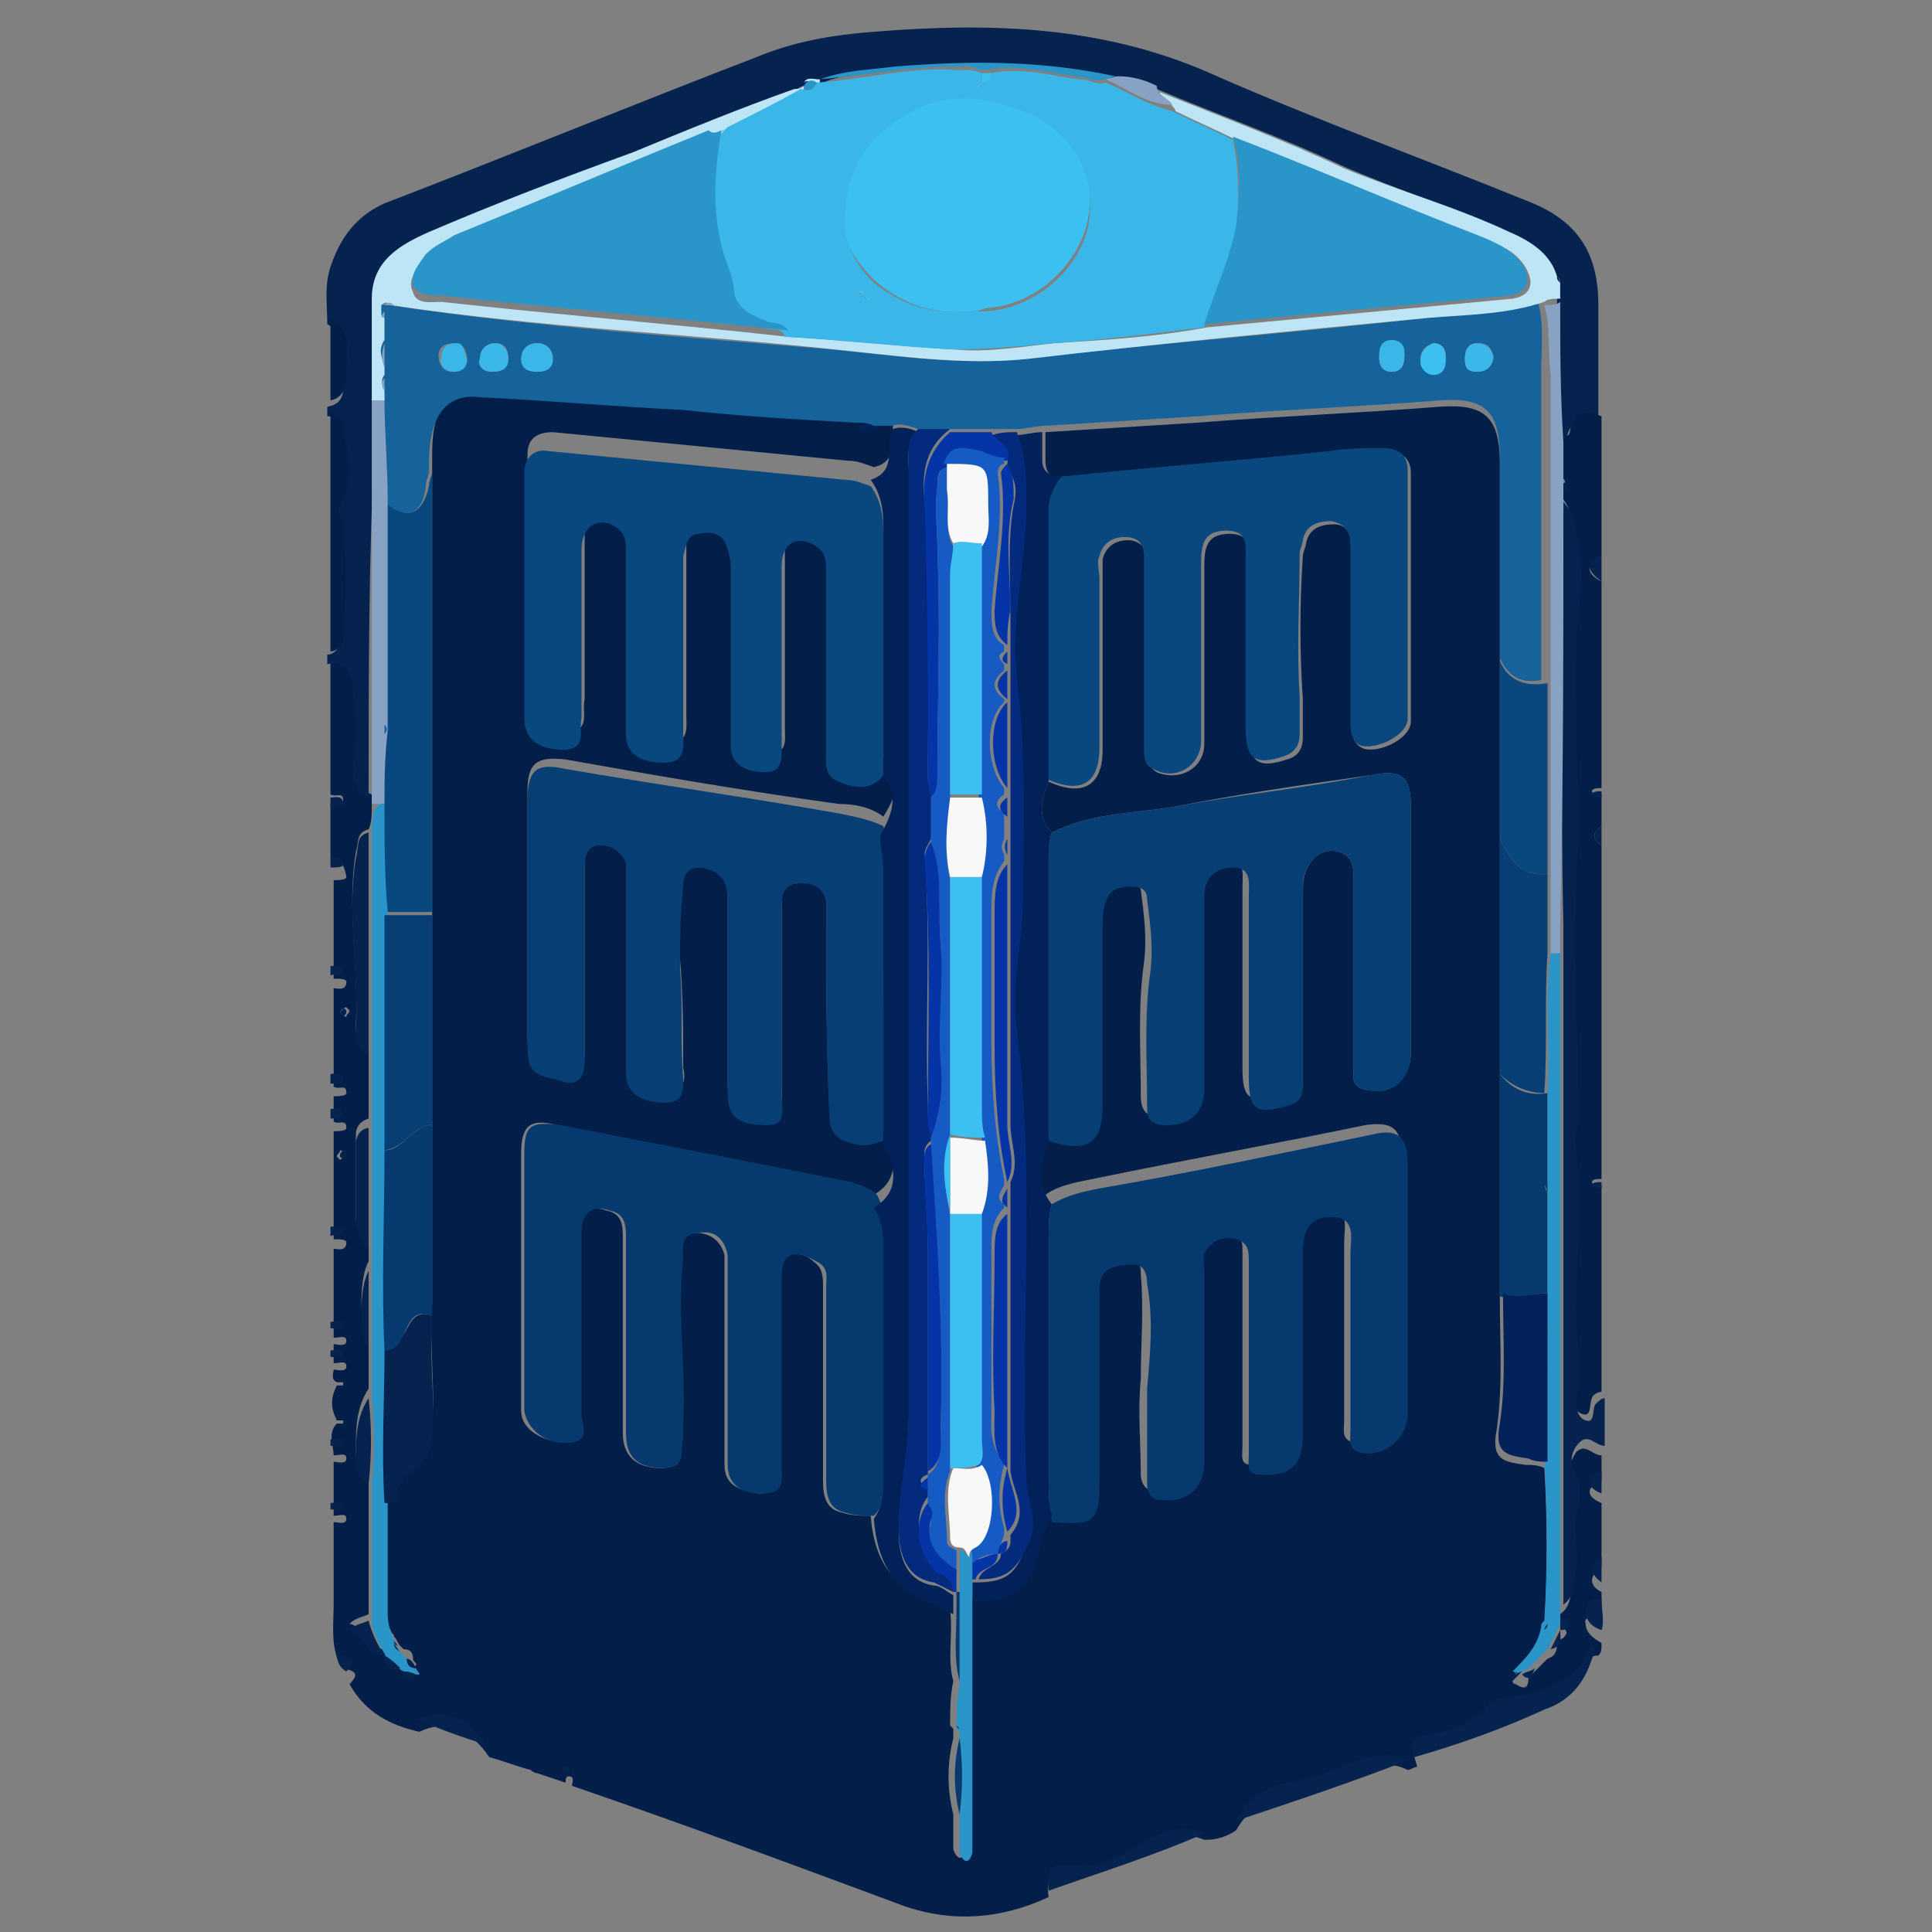 <svg xmlns="http://www.w3.org/2000/svg" version="1.1" xmlns:xlink="http://www.w3.org/1999/xlink" xmlns:svgjs="http://svgjs.dev/svgjs" width="60.8" height="60.8"><rect width="100%" height="100%" fill="#808080" stroke="none"/><svg version="1.1" id="SvgjsSvg1001" xmlns="http://www.w3.org/2000/svg" xmlns:xlink="http://www.w3.org/1999/xlink" x="0px" y="0px" viewBox="0 0 60.8 60.8" style="enable-background:new 0 0 60.8 60.8;" xml:space="preserve">
<style type="text/css">
	.st0{fill:#FFFFFF;}
	.st1{fill:#031E49;}
	.st2{fill:#06234F;}
	.st3{fill:#16629A;}
	.st4{fill:#06396D;}
	.st5{fill:#073F74;}
	.st6{fill:#09487E;}
	.st7{fill:#022159;}
	.st8{fill:#2A95C9;}
	.st9{fill:#88A2C4;}
	.st10{fill:#BEE5F5;}
	.st11{fill:#032A7D;}
	.st12{fill:#0434A5;}
	.st13{fill:#3AB6E8;}
	.st14{fill:#3BC0F1;}
	.st15{fill:#165AC3;}
	.st16{fill:#F8F8F9;}
</style>
<g>
	<path class="st0" d="M-154,29.5c7.7,0,15.5,0,23.2,0c0.8,0,1.1,0.2,1.1,1c0,2.9,0,5.7,0,8.6c0,0.8-0.2,1-1,1c-7.3,0-14.6,0-21.9,0
		c-0.5,0-0.7,0.1-0.6,0.7c0.1,0.4-0.1,1,0.1,1.3c0.2,0.3,0.8,0.1,1.3,0.1c1.1,0,1.8,0.5,2.3,1.5c0.1,0.3,0.3,0.3,0.6,0.3
		c6.1,0,12.1,0,18.2,0c0.2,0,0.3,0,0.5,0c0.4,0,0.7,0.3,0.7,0.7s-0.2,0.7-0.7,0.8c-0.7,0-1.3,0-2,0c-5.5,0-11.1,0-16.6,0
		c-0.4,0-0.5,0.1-0.5,0.5c0,0.3,0,0.7,0,1c0,0.5-0.3,0.8-0.8,0.8c-2.5,0-5.1,0-7.6,0c-0.5,0-0.8-0.3-0.8-0.8c0-0.3,0-0.7,0-1
		c0-0.4-0.1-0.5-0.5-0.4c-5.5,0-11,0-16.5,0c-0.6,0-1.3,0-1.9,0c-0.6,0-0.9-0.3-0.9-0.8s0.3-0.7,0.9-0.7c6.1,0,12.2,0,18.4,0
		c0.3,0,0.5-0.1,0.7-0.4c0.4-0.8,1.1-1.3,2-1.3c0.4,0,0.8,0,1.1,0c0.3,0,0.4-0.1,0.4-0.4c-0.1-0.5,0.2-1.2-0.1-1.5
		c-0.3-0.3-1-0.1-1.5-0.1c-6.9,0-13.9,0-20.8,0c-0.9,0-1.1-0.2-1.1-1.1c0-2.8,0-5.6,0-8.5c0-0.8,0.2-1,1-1
		C-169.5,29.5-161.7,29.5-154,29.5z M-167.7,34.8c0-1.3-1-2.3-2.3-2.3c-1.2,0-2.3,1-2.3,2.3s1,2.3,2.3,2.3
		C-168.7,37.1-167.7,36.1-167.7,34.8z M-160.1,34.9c0-1.2-1-2.3-2.2-2.3c-1.2,0-2.3,1-2.3,2.2c0,1.3,1,2.3,2.2,2.3
		C-161.1,37.1-160.1,36.1-160.1,34.9z M-152.6,34.1c-0.9,0-1.8,0-2.7,0c-0.5,0-0.9,0.3-0.9,0.7s0.3,0.8,0.9,0.8c1.8,0,3.7,0,5.5,0
		c0.5,0,0.8-0.3,0.8-0.7s-0.3-0.8-0.9-0.8C-150.8,34.1-151.7,34.1-152.6,34.1z M-144.1,34.1c-0.4,0-0.7,0.3-0.7,0.8
		c0,0.4,0.3,0.7,0.7,0.7c0.4,0,0.7-0.3,0.7-0.7C-143.4,34.4-143.7,34.1-144.1,34.1z M-139.6,35.6c0.4,0,0.7-0.3,0.7-0.8
		c0-0.4-0.3-0.7-0.8-0.7c-0.4,0-0.7,0.3-0.7,0.8C-140.3,35.3-140,35.6-139.6,35.6z M-134.3,34.9c0-0.4-0.3-0.8-0.7-0.8
		s-0.7,0.3-0.8,0.7c0,0.4,0.3,0.8,0.7,0.8C-134.6,35.6-134.3,35.3-134.3,34.9z"></path>
	<path class="st0" d="M-154,26.5c-7.7,0-15.4,0-23.1,0c-1,0-1.2-0.2-1.2-1.2c0-2.8,0-5.6,0-8.4c0-0.8,0.2-1.1,1-1.1
		c15.5,0,31,0,46.5,0c0.8,0,1.1,0.2,1.1,1c0,2.8,0,5.6,0,8.4c0,1.1-0.2,1.3-1.2,1.3C-138.6,26.5-146.3,26.5-154,26.5z M-167.7,21.2
		c0-1.3-1-2.3-2.3-2.3c-1.3,0-2.3,1-2.3,2.3s1,2.3,2.3,2.3C-168.7,23.4-167.7,22.4-167.7,21.2z M-162.4,23.4c1.3,0,2.3-1,2.3-2.3
		s-1-2.3-2.3-2.3s-2.3,1-2.3,2.3C-164.6,22.4-163.6,23.4-162.4,23.4z M-152.7,20.4c-0.9,0-1.8,0-2.7,0c-0.6,0-0.9,0.3-0.9,0.7
		c0,0.5,0.3,0.8,0.9,0.8c1.8,0,3.6,0,5.4,0c0.6,0,0.9-0.3,0.9-0.8s-0.4-0.8-0.9-0.8C-150.9,20.4-151.8,20.4-152.7,20.4z M-135,21.9
		c0.4,0,0.8-0.3,0.8-0.7c0-0.4-0.3-0.8-0.7-0.8s-0.8,0.3-0.8,0.7C-135.8,21.6-135.4,21.9-135,21.9z M-144.1,21.9
		c0.4,0,0.7-0.4,0.7-0.8s-0.4-0.8-0.8-0.7c-0.4,0-0.7,0.4-0.7,0.8C-144.9,21.6-144.5,22-144.1,21.9z M-139.6,21.9
		c0.4,0,0.8-0.3,0.8-0.7c0-0.4-0.3-0.8-0.7-0.8c-0.4,0-0.8,0.3-0.8,0.7C-140.3,21.6-140,21.9-139.6,21.9z"></path>
	<path class="st0" d="M-154,2.2c7.7,0,15.4,0,23.2,0c0.9,0,1.1,0.2,1.1,1.1c0,2.8,0,5.7,0,8.5c0,0.7-0.3,1-1,1
		c-15.5,0-31.1,0-46.6,0c-0.7,0-1-0.3-1-1c0-2.9,0-5.7,0-8.6c0-0.9,0.2-1.1,1.1-1.1C-169.5,2.2-161.7,2.2-154,2.2z M-170,5.2
		c-1.2,0-2.3,1-2.3,2.3c0,1.2,1,2.3,2.3,2.3c1.3,0,2.3-1,2.3-2.3S-168.7,5.2-170,5.2z M-164.6,7.5c0,1.3,1,2.3,2.2,2.3
		s2.3-1,2.3-2.3c0-1.2-1-2.2-2.2-2.3C-163.6,5.2-164.6,6.2-164.6,7.5z M-152.6,8.3c0.9,0,1.8,0,2.8,0c0.5,0,0.8-0.3,0.9-0.7
		c0-0.4-0.3-0.8-0.8-0.8c-1.9,0-3.7,0-5.6,0c-0.5,0-0.9,0.3-0.9,0.8c0,0.4,0.4,0.7,0.9,0.7C-154.5,8.3-153.6,8.3-152.6,8.3z
		 M-144.1,6.8c-0.4,0-0.8,0.3-0.8,0.7s0.3,0.8,0.7,0.8c0.4,0,0.7-0.3,0.8-0.7C-143.4,7.1-143.7,6.8-144.1,6.8z M-139.6,8.3
		c0.4,0,0.7-0.3,0.7-0.8c0-0.4-0.3-0.7-0.8-0.7c-0.4,0-0.7,0.3-0.7,0.8C-140.3,8-140,8.3-139.6,8.3z M-134.3,7.5
		c0-0.4-0.3-0.7-0.8-0.7c-0.4,0-0.7,0.3-0.7,0.8c0,0.4,0.3,0.7,0.8,0.7C-134.6,8.2-134.3,7.9-134.3,7.5z"></path>
</g>
<g>
	<path class="st1" d="M10.4,27c0-0.6,0-1.1,0-1.7c0.1,0,0.4,0,0.4-0.1c0-0.3-0.2-0.1-0.4-0.2c0-1.4,0-2.8,0-4.2
		c0.6-0.1,0.8,0.3,0.8,0.8c0,0.8,0.1,1.7,0,2.5c-0.1,0.4,0,0.7,0.5,0.9c0,0.1,0,0.2,0,0.3c0,0.3,0,0.6-0.1,0.8
		c-0.4,0.1-0.3,0.4-0.4,0.7c-0.3,1.8,0.1,3.6,0,5.4c0,0.3,0,0.7,0.4,0.8c0,0.7,0,1.5,0,2.2c-0.3,0.1-0.4,0.3-0.4,0.5
		c0,0.8,0,1.7,0,2.5c0,0.3,0,0.6,0.4,0.8c0,0.2,0,0.5,0,0.7c-0.3,0.5-0.3,2,0,2.5c0,0.5,0,1,0,1.5c-0.4,0.6-0.4,1.3-0.4,1.9
		c0,0.3,0,0.6,0.4,0.8c0,1.5,0,2.9,0,4.4c-0.2,0.1-0.4,0.1-0.6,0.3c0.5,0.1,0.5,0.8,1.1,0.8l0,0c0,0.4,0.2,0.5,0.5,0.4l0,0
		c0.2,0.3,0.3,0.4,0.5,0.1c0-0.1-0.1-0.1-0.1-0.2c0-0.2-0.1-0.3-0.3-0.3c0,0-0.1-0.1-0.1-0.1c-0.1-0.1-0.1-0.2-0.2-0.3l0,0
		c0-0.1-0.1-0.1-0.1-0.2c-0.2-0.2-0.2-0.5-0.2-0.8c0-1.2,0-2.4,0-3.6c0.1,0,0.4,0,0.4-0.1c-0.1-0.6,0.5-0.8,0.8-1.2
		c0.2-0.2,0.3-0.5,0.3-0.8c0.1-1.3-0.1-2.5,0-3.8c0-2,0-4,0-6c0-1.1,0-2.2,0-3.3c0-1.1,0-2.2,0-3.3c0-4.6,0-9.3,0-13.9
		c0-0.4,0-0.8,0.1-1.2c0.2-0.8,0.7-1.1,1.5-1.1c2.1,0.1,4.3,0.3,6.4,0.4c1.8,0.1,3.6,0.2,5.4,0.4c0.2,0.2,0.3,0.2,0.6,0.1
		c0.2,0,0.4,0,0.6,0c-0.3,0.5,0.2,1.4-0.7,1.6c-0.3-0.1-0.5-0.2-0.8-0.2c-3.1-0.3-6.2-0.6-9.3-0.9c-0.5,0-0.8,0.2-0.8,0.7
		c0,2.6,0,5.1,0,7.7c0,0.7,0.5,1,1.3,1c0.7,0,0.4-0.6,0.5-1c0-0.1,0-0.1,0-0.2c0-1.7,0-3.4,0-5.1c0-0.7,0.6-1,1.1-0.7
		c0.3,0.2,0.3,0.5,0.3,0.8c0,1.9,0,3.8,0,5.7c0,0.6,0.4,0.9,1.2,0.9c0.7,0,0.6-0.5,0.6-0.9c0-1.9,0-3.7,0-5.6c0-0.3,0-0.6,0.5-0.7
		c0.4,0,0.8,0.1,0.9,0.5c0.1,0.2,0.1,0.5,0.1,0.8c0,1.1,0,2.3,0,3.4c0,0.7,0,1.4,0,2c0,0.6,0.4,0.8,1.1,0.8c0.6,0,0.5-0.4,0.5-0.8
		c0-0.8,0-1.7,0-2.5c0-1.1,0-2.2,0-3.2c0-0.7,0.5-0.9,1.1-0.6c0.3,0.2,0.3,0.5,0.3,0.8c0,1.9,0,3.7,0,5.6c0,0.4,0,0.9,0.4,1
		c0.5,0.1,1,0.2,1.4-0.2c0.4,0.7,0.4,1.1-0.1,1.9c-0.4-0.3-0.9-0.4-1.4-0.4c-2.9-0.4-5.8-0.9-8.6-1.4c-0.9-0.1-1.2,0.1-1.2,1
		c0,2.5,0,5.1,0,7.6c0,0.9,0.1,1,1,1.2c0.6,0.1,0.8,0,0.8-0.6c0-0.9,0-1.9,0-2.8c0-1.1,0-2.2,0-3.3c0-0.4,0.1-0.7,0.5-0.7
		c0.4,0,0.7,0.2,0.8,0.6c0,0.2,0,0.4,0,0.6c0,2,0,4,0,6c0,0.6,0.4,0.9,1.2,0.9c0.6,0,0.7-0.4,0.6-0.8c0-1.1,0-2.3-0.1-3.4
		c-0.1-0.9,0-1.8,0.1-2.6c0-0.6,0.4-0.8,0.9-0.5c0.5,0.2,0.5,0.7,0.5,1.1c0,2,0,3.9,0,5.9c0,0.7,0.3,1,1.1,1c0.7,0,0.6-0.5,0.6-0.9
		c0-2,0-4,0-6c0-0.4,0.1-0.7,0.6-0.7c0.4,0,0.7,0.1,0.8,0.6c0,0.2,0,0.5,0,0.7c0,2,0,4,0.1,6c0,0.6,0.3,0.8,0.8,0.9
		c0.3,0.1,0.6,0,0.9-0.1c0.5,0.9,0.4,1.6-0.3,2c-0.2-0.2-0.5-0.3-0.8-0.4c-3.1-0.6-6.1-1.2-9.2-1.8c-0.8-0.2-1.1,0-1.1,0.9
		c0,1.9,0,3.8,0,5.8c0,0.8,0,1.5,0,2.3c0,0.6,0.7,1,1.5,1c0.6-0.1,0.3-0.6,0.3-0.9c0-1.9,0-3.8,0-5.7c0-0.7,0.3-0.9,0.9-0.7
		c0.5,0.1,0.5,0.5,0.5,0.9c0,2,0,4.1,0,6.1c0,0.7,0.4,1.1,1.2,1.1c0.7,0,0.5-0.6,0.6-0.9c0-0.2,0-0.3,0-0.5c0.1-1.7-0.2-3.5,0-5.2
		c0-0.4,0-0.8,0.5-0.8c0.5,0,0.8,0.3,0.9,0.7c0,0.2,0,0.5,0,0.8c0,1.9,0,3.8,0,5.8c0,0.6,0.4,0.8,1.1,0.9c0.6,0,0.6-0.4,0.6-0.8
		c0-2,0-3.9,0-5.9c0-0.3,0-0.6,0.3-0.8c0.3-0.1,0.6,0,0.8,0.2c0.3,0.2,0.3,0.5,0.3,0.8c0,2,0,4.1,0,6.1c0,0.5,0.1,0.9,0.6,1
		c0.3,0.1,0.6,0.1,0.9,0.1c0.1,1.3,0.6,2.2,1.9,2.7c0.2,0.1,0.4,0.2,0.6,0.3c0.1,0.7-0.1,1.5,0.1,2.2c-0.1,0.5-0.1,0.9-0.1,1.4
		c0,0,0.1,0.1,0.1,0.1c0,0.1,0,0.2,0,0.3c-0.2,0.8-0.2,1.6,0,2.4c0,0.3,0,0.7,0,1c0,0,0,0,0,0c0,0,0,0.1,0,0.1
		c0.1,0.3,0.3,0.4,0.4,0c0.1-0.2,0-0.4,0-0.6c0-2.4,0-4.9,0-7.3c1.5,0,2-0.4,2.2-2c0-0.2,0.2-0.5,0.3-0.7c1.4,0.1,1.5-0.1,1.5-1.4
		c0-1.9,0-3.8,0-5.7c0-0.3,0-0.6,0.2-0.8c0.2-0.2,0.5-0.3,0.9-0.2c0.4,0.1,0.4,0.4,0.4,0.6c0.1,1.1,0,2.2,0,3.3c-0.1,1,0,2,0,3
		c0,0.2,0.1,0.5,0.4,0.5c0.9,0.1,1.4-0.4,1.4-1.2c0-2,0-4,0-6c0-0.3,0-0.5,0.1-0.7c0.2-0.3,0.6-0.3,0.9-0.3c0.4,0.1,0.4,0.4,0.4,0.7
		c0,2,0,4.1,0,6.1c0,0.3-0.1,0.6,0.3,0.6c0.9,0.1,1.4-0.3,1.4-1.2c0-1.9,0-3.8,0-5.8c0-0.8,0.3-1.2,0.9-1.1c0.8,0,0.6,0.6,0.6,1.1
		c0,1.9,0,3.7,0,5.6c0,0.3-0.1,0.6,0.3,0.7c0.8,0.2,1.5-0.4,1.5-1.2c0-2.6,0-5.2,0-7.9c0-0.8-0.3-1-1.1-0.9
		c-2.9,0.6-5.7,1.1-8.6,1.7c-0.5,0.1-1.1,0.2-1.5,0.5c-0.5-0.6-0.3-1.3-0.1-2c1.2,0.4,1.7,0.1,1.7-1.1c0-1.9,0-3.7,0-5.6
		c0-0.3,0-0.5,0.1-0.8c0.1-0.4,0.5-0.5,0.8-0.5c0.3,0,0.4,0.1,0.5,0.4c0.1,0.8,0.2,1.5,0.1,2.3c-0.2,1.4-0.1,2.8-0.1,4.2
		c0,0.3,0.1,0.6,0.4,0.6c0.8,0.2,1.4-0.3,1.4-1.1c0-2,0-4.1,0-6.1c0-0.6,0.4-1,0.9-0.9c0.6,0,0.5,0.5,0.5,0.9c0,1.9,0,3.8,0,5.7
		c0,1,0.2,1.1,1.2,0.9C41,34.7,41,34.3,41,34c0-1.9,0-3.8,0-5.8c0-0.3,0-0.7,0.2-1c0.2-0.3,0.5-0.5,0.9-0.4c0.4,0.1,0.5,0.4,0.5,0.8
		c0,2,0,4,0,6c0,0.3-0.1,0.6,0.4,0.7c0.9,0.1,1.4-0.4,1.4-1.2c0-2.6,0-5.1,0-7.7c0-1-0.3-1.2-1.3-1c-2.1,0.3-4.2,0.6-6.2,1
		c-1.3,0.2-2.6,0.2-3.8,0.8c-0.5-0.5-0.3-1.1-0.1-1.6c1.1,0.5,1.7,0.1,1.7-1c0-1.8,0-3.6,0-5.3c0-0.2,0-0.5,0-0.7
		c0.1-0.4,0.4-0.6,0.8-0.6c0.3,0,0.6,0.2,0.6,0.6c0,0.4,0.1,0.8,0,1.3c0,1.6,0,3.1,0,4.7c0,0.3,0,0.5,0.3,0.7
		c0.7,0.3,1.5-0.1,1.5-0.9c0-1.9,0-3.7,0-5.6c0-0.6,0.1-1,0.8-1c0.7,0,0.6,0.5,0.6,0.9c0,1.8,0,3.5,0,5.3c0,1,0.3,1.2,1.2,0.9
		c0.4-0.1,0.5-0.4,0.5-0.7c0-0.4,0-0.8,0-1.2c-0.1-1.5-0.1-3,0-4.5c0-0.1,0.1-0.3,0.1-0.4c0.1-0.5,0.5-0.6,0.9-0.6
		c0.4,0,0.6,0.4,0.6,0.8c0,1.8,0,3.7,0,5.5c0,0.2-0.1,0.5,0.2,0.7c0.4,0.3,1.6-0.2,1.6-0.8c0-2.6,0-5.2,0-7.8c0-0.5-0.3-0.7-0.8-0.7
		c-0.6,0-1.2,0.1-1.7,0.1c-2.8,0.3-5.6,0.5-8.4,0.8c-0.4,0-0.6-0.2-0.6-0.6c0-0.3,0-0.6,0-0.9c1.6-0.1,3.2-0.2,4.8-0.3
		c2.5-0.2,5.1-0.3,7.6-0.5c1.4-0.1,1.9,0.3,1.9,1.8c0,2.1,0,4.2,0,6.3c0,1.9,0,3.7,0,5.6c0,2.5,0,5,0,7.4c0,2.3,0,4.7,0,7
		c0,1.4,0.1,2.7-0.1,4.1c-0.2,1,0.3,1,0.9,1.1c0.2,0,0.4,0,0.6,0.1c0.1,1.7,0.1,3.4,0,5.1c0,0.1,0,0.1-0.1,0.2
		c-0.1,0.6-0.5,1-0.9,1.4c0,0,0,0.1,0.1,0.1l0,0l0,0c0.3,0.2,0.4,0.1,0.4-0.2c0.2-0.2,0.4-0.4,0.6-0.6c0.3-0.1,0.3-0.3,0.3-0.6l0,0
		c0.1,0,0.2,0,0.3-0.2c0-0.1-0.1-0.2-0.2-0.2c0-0.1,0-0.3,0-0.4c0.4-0.3,0.3-0.7,0.4-1.1c0.1-0.6-0.1-1.2,0-1.7
		c0.1-0.5,0.2-0.9,0-1.3c-0.2-0.3-0.1-0.7,0.1-1c0.3-0.3,0.5,0.1,0.8,0.1c0,0.3,0,0.6,0,0.8c-0.5,0.2-0.5,0.5,0,0.7c0,0.7,0,1.3,0,2
		c-0.4,0.3-0.4,0.6,0,0.8c0,0.2,0,0.4,0,0.6c-0.2,0.1-0.6,0.2-0.5,0.4c0,0.3,0.3,0.5,0.5,0.6c0,0.2,0,0.3-0.1,0.4
		c-0.1,0-0.2,0-0.2,0.1c-0.5,1-1.3,1.4-2.3,1.5c-0.3,0-0.6,0-0.9,0.3c-0.5,0.6-1.2,0.9-1.9,0.9c-0.7,0.1-0.5,0.3-0.4,0.7
		c-0.1,0-0.2,0.1-0.3,0.1c-0.4-0.2-0.8-0.2-1.2-0.1c-0.7,0.2-1.3,0.6-2,0.7c-0.9,0.2-1.7,0.4-2.2,1.3c-0.3,0.2-0.6,0.3-1,0.3
		c-0.7-0.3-1.3-0.1-1.9,0.3c-0.7,0.4-1.3,0.8-2.2,0.7c-0.7-0.1-0.9,0.1-0.8,0.8c-1.5,0.7-3,0.8-4.5,0.3c-3.5-1.3-7-2.6-10.5-3.8
		c0-0.1,0.1-0.3-0.1-0.3c-0.1,0-0.1,0.1-0.1,0.2c-0.3-0.1-0.6-0.2-0.9-0.3c-0.1,0-0.2-0.1-0.2-0.1c-0.4-0.1-0.9-0.3-1.3-0.4
		c-0.6-0.9-1.4-1.2-2.2-0.8c-0.9-0.2-1.7-0.6-2.2-1.5c0.5-0.5-0.2-0.4-0.3-0.6c-0.3-0.6-0.2-1.3-0.2-1.9c0-0.9,0-1.7,0-2.6
		c0.1,0,0.4,0.1,0.4-0.1c0-0.2-0.2-0.1-0.4-0.1c0-0.6,0-1.1,0-1.7c0.1,0,0.4,0.1,0.4-0.1c0-0.2-0.2-0.1-0.4-0.1c0-0.3-0.2-0.7,0.1-1
		c0.1,0,0.2,0,0.2,0c0,0,0,0,0-0.1c-0.1,0-0.2,0-0.2,0c-0.2-0.4-0.2-0.7,0-1.1c0.1,0,0.2,0,0.2,0c0,0,0,0,0-0.1c-0.1,0-0.2,0-0.2,0
		c-0.2-0.1-0.1-0.3-0.1-0.4c0.1,0,0.4,0.1,0.4-0.1c0-0.2-0.2-0.1-0.4-0.1c0-0.2,0-0.4,0-0.6c0.1,0,0.4,0.1,0.4-0.1
		c0-0.2-0.2-0.1-0.4-0.1c0-0.9,0-1.9,0-2.8c0.1,0,0.4,0.1,0.4-0.2c0-0.1-0.2-0.1-0.4-0.1c0-1.1,0-2.2,0-3.4c0.1,0,0.4,0,0.4-0.1
		c0-0.3-0.2-0.1-0.4-0.2c0-0.3,0-0.6,0-0.8c0.1,0,0.4,0,0.4-0.1c0-0.3-0.2-0.1-0.4-0.2c0-1,0-2.1,0-3.1c0.1,0,0.4,0.1,0.4-0.2
		c0-0.1-0.2-0.1-0.4-0.1c0-1,0-2.1,0-3.1c0.1,0,0.4,0,0.4-0.1C10.8,27,10.6,27.1,10.4,27z M10.7,31.9c0.1,0,0.1,0.1,0.2,0.1
		c0-0.1,0.1-0.1,0.1-0.2c0,0-0.1-0.1-0.1-0.1C10.8,31.7,10.7,31.8,10.7,31.9z M10.9,36.3c-0.1,0-0.1-0.1-0.2-0.1
		c0,0.1-0.1,0.1-0.1,0.2c0,0,0.1,0.1,0.1,0.1C10.9,36.4,10.9,36.3,10.9,36.3z M12.3,53.3C12.2,53.3,12.2,53.3,12.3,53.3
		C12.2,53.3,12.2,53.3,12.3,53.3C12.2,53.3,12.2,53.3,12.3,53.3C12.3,53.3,12.3,53.3,12.3,53.3z M47.6,46.5
		C47.6,46.6,47.6,46.6,47.6,46.5C47.6,46.6,47.6,46.6,47.6,46.5C47.6,46.5,47.6,46.5,47.6,46.5C47.6,46.5,47.6,46.5,47.6,46.5z"></path>
	<path class="st2" d="M11.6,25.1c-0.4-0.2-0.5-0.5-0.5-0.9c0.1-0.8,0.1-1.7,0-2.5c0-0.5-0.2-0.9-0.8-0.8c0-0.1,0-0.2,0-0.3
		c0.2,0,0.4-0.2,0.4-0.4c0.1-1.2,0.1-2.5,0-3.7c0-0.2-0.2-0.3-0.1-0.5c0.4-0.8,0.1-1.7,0.1-2.5c0-0.2-0.1-0.4-0.4-0.4
		c0-0.1,0-0.2,0-0.3c0.6-0.1,0.5-0.6,0.5-0.9c0-0.6,0.2-1.3-0.5-1.7c0-0.6-0.1-1.2,0.1-1.8c0.3-0.9,0.8-1.6,1.7-2
		c3.9-1.5,7.8-3.1,11.7-4.6c1.2-0.5,2.4-0.7,3.7-0.8c3.7-0.3,7.3-0.2,10.8,1.4c3.2,1.4,6.5,2.6,9.7,3.9c1.6,0.6,2.3,1.6,2.3,3.3
		c0,1.2,0,2.5,0,3.7c-0.5-0.1-0.9-0.1-1,0.5c0,0.1-0.1,0.1-0.2,0.2c0-1.5,0-2.9-0.1-4.4c0-0.2,0-0.4,0-0.5c0-0.1,0-0.1-0.1-0.2
		c-0.3-0.7-0.8-1.1-1.5-1.4C45.8,6.5,44,6,42.2,5.2c-1.9-0.9-3.9-1.6-5.8-2.4c-0.4-0.3-0.8-0.3-1.2-0.3c-2.3-0.5-4.7-0.6-7-0.3
		c-0.8,0.1-1.6,0.1-2.3,0.4c-0.2,0-0.4,0-0.5,0.1c-0.1,0-0.2,0-0.3,0.1c-1.7,0.7-3.4,1.4-5.1,2c-2.1,0.8-4.3,1.7-6.4,2.5
		c-0.9,0.4-1.8,0.9-1.8,2.1c0,0.1,0,0.1,0,0.2c0,1,0,2.1,0,3.1c0,0.3,0,0.6,0,1C11.6,17.4,11.6,21.2,11.6,25.1z"></path>
	<path class="st1" d="M49.2,13.8c0.1-0.1,0.2-0.1,0.2-0.2c0.1-0.7,0.5-0.7,1-0.5c0,1.5,0,2.9,0,4.4c-0.6,0.3-0.4,0.6,0,0.8
		c0,2.2,0,4.3,0,6.5c-0.1,0-0.3,0-0.3,0.1c0,0.1,0.2,0.1,0.3,0.1c0,0.3,0,0.7,0,1c-0.3,0.2-0.3,0.4,0,0.6c0,3.5,0,7,0,10.5
		c-0.1,0-0.3,0-0.3,0.1c0,0.1,0.2,0.1,0.3,0.1c0,2.2,0,4.3,0,6.5c-0.1,0-0.3,0.1-0.3,0.2c-0.1,0.2,0,0.6-0.3,0.5
		c-0.3-0.1-0.3-0.4-0.3-0.7c0.2-0.9,0-1.8,0-2.7c0-1.7,0.2-3.4,0-5.1c-0.1-0.4,0.2-0.8,0.1-1.2c-0.1-1,0-1.9-0.1-2.9
		c-0.1-0.5,0-1,0-1.5c0-0.9,0-1.9,0-2.8c0-0.7,0.1-1.4,0.1-2.1c0-1.7,0-3.5-0.1-5.2c0-1.1,0.3-2.1,0.1-3.2c-0.1-0.5-0.1-1.1-0.5-1.5
		c0-0.1,0-0.2,0-0.3c0.2-0.1,0.2-0.2,0-0.3C49.2,14.8,49.2,14.3,49.2,13.8z"></path>
	<path class="st2" d="M49.2,15.8c0.4,0.4,0.4,1,0.5,1.5c0.2,1.1-0.1,2.1-0.1,3.2c0,1.7,0,3.5,0.1,5.2c0,0.7-0.1,1.4-0.1,2.1
		c0,0.9-0.1,1.9,0,2.8c0,0.5,0,1,0,1.5c0.1,1,0,1.9,0.1,2.9c0,0.4-0.2,0.8-0.1,1.2c0.2,1.7,0,3.4,0,5.1c0,0.9,0.2,1.8,0,2.7
		c0,0.2,0,0.6,0.3,0.7c0.3,0.1,0.2-0.3,0.3-0.5c0.1-0.1,0.2-0.2,0.3-0.2c0,0.5,0,1,0,1.5c-0.3,0-0.5-0.4-0.8-0.1
		c-0.3,0.3-0.3,0.7-0.1,1c0.2,0.5,0.1,0.9,0,1.3c-0.1,0.6,0.1,1.2,0,1.7c-0.1,0.4,0,0.8-0.4,1.1c0-3.5,0-7.1,0-10.6
		c0-3.3,0-6.6,0-9.9c0-0.3,0-0.6,0-0.9C49.1,24.6,49.2,20.2,49.2,15.8z"></path>
	<path class="st2" d="M44.5,55.3c-0.1-0.4-0.2-0.6,0.4-0.7c0.7-0.1,1.4-0.3,1.9-0.9c0.2-0.3,0.6-0.3,0.9-0.3c1-0.2,1.9-0.5,2.3-1.5
		c0,0,0.1-0.1,0.2-0.1c-0.2,1-0.7,1.7-1.6,2C47.3,54.4,45.9,54.9,44.5,55.3z"></path>
	<path class="st1" d="M10.4,13c0.2,0,0.4,0.2,0.4,0.4c0.1,0.8,0.4,1.7-0.1,2.5c-0.1,0.2,0,0.4,0.1,0.5c0.1,1.2,0.1,2.5,0,3.7
		c0,0.2-0.2,0.4-0.4,0.4C10.4,18.1,10.4,15.5,10.4,13z"></path>
	<path class="st2" d="M38.9,57.3c0.4-0.9,1.3-1.2,2.2-1.3c0.7-0.2,1.3-0.5,2-0.7c0.4-0.1,0.8-0.1,1.2,0.1
		C42.5,56.1,40.7,56.7,38.9,57.3z"></path>
	<path class="st2" d="M33,59.5c-0.1-0.7,0.1-0.9,0.8-0.8c0.9,0.1,1.5-0.3,2.2-0.7c0.6-0.4,1.2-0.6,1.9-0.3
		C36.3,58.4,34.7,58.9,33,59.5z"></path>
	<path class="st1" d="M10.4,10c0.7,0.4,0.5,1.1,0.5,1.7c0,0.3,0,0.8-0.5,0.9C10.4,11.8,10.4,10.9,10.4,10z"></path>
	<path class="st2" d="M13.1,54.1c0.9-0.3,1.6-0.1,2.2,0.8C14.6,54.7,13.8,54.4,13.1,54.1z"></path>
	<path class="st2" d="M50.4,51.3c-0.3-0.1-0.5-0.3-0.5-0.6c0-0.3,0.3-0.4,0.5-0.4C50.4,50.7,50.5,51,50.4,51.3z"></path>
	<path class="st2" d="M50.4,18.3c-0.4-0.3-0.6-0.6,0-0.8C50.4,17.8,50.4,18.1,50.4,18.3z"></path>
	<path class="st2" d="M50.4,47c-0.5-0.2-0.5-0.5,0-0.7C50.4,46.5,50.4,46.7,50.4,47z"></path>
	<path class="st2" d="M10.6,52c0.1,0.2,0.8,0.1,0.3,0.6C10.7,52.5,10.6,52.3,10.6,52z"></path>
	<path class="st2" d="M50.4,49.8c-0.4-0.3-0.4-0.6,0-0.8C50.4,49.2,50.4,49.5,50.4,49.8z"></path>
	<path class="st2" d="M10.4,34.9c0.1,0,0.4-0.1,0.4,0.2c0,0.1-0.2,0.1-0.4,0.1C10.4,35.1,10.4,35,10.4,34.9z"></path>
	<path class="st2" d="M10.4,38.6c0.1,0,0.4,0,0.4,0.1c0,0.3-0.2,0.1-0.4,0.2C10.4,38.7,10.4,38.6,10.4,38.6z"></path>
	<path class="st2" d="M10.4,33.8c0.1,0,0.4-0.1,0.4,0.2c0,0.1-0.2,0.1-0.4,0.1C10.4,34,10.4,33.9,10.4,33.8z"></path>
	<path class="st2" d="M10.4,41.6c0.1,0,0.4-0.1,0.4,0.1c0,0.2-0.2,0.1-0.4,0.1C10.4,41.8,10.4,41.7,10.4,41.6z"></path>
	<path class="st2" d="M10.4,42.5c0.1,0,0.4-0.1,0.4,0.1c0,0.2-0.2,0.1-0.4,0.1C10.4,42.7,10.4,42.6,10.4,42.5z"></path>
	<path class="st2" d="M10.4,30.4c0.1,0,0.4,0,0.4,0.1c0,0.3-0.2,0.1-0.4,0.2C10.4,30.6,10.4,30.5,10.4,30.4z"></path>
	<path class="st2" d="M10.4,45.3c0.1,0,0.4-0.1,0.4,0.1c0,0.2-0.2,0.1-0.4,0.1C10.4,45.5,10.4,45.4,10.4,45.3z"></path>
	<path class="st2" d="M10.4,47.3c0.1,0,0.4-0.1,0.4,0.1c0,0.2-0.2,0.1-0.4,0.1C10.4,47.4,10.4,47.4,10.4,47.3z"></path>
	<path class="st2" d="M10.4,27c0.1,0,0.4-0.1,0.4,0.2c0,0.1-0.2,0.1-0.4,0.1C10.4,27.2,10.4,27.1,10.4,27z"></path>
	<path class="st2" d="M50.4,26.6c-0.3-0.2-0.3-0.4,0-0.6C50.4,26.2,50.4,26.4,50.4,26.6z"></path>
	<path class="st2" d="M10.4,25.1c0.1,0,0.4-0.1,0.4,0.2c0,0.1-0.2,0.1-0.4,0.1C10.4,25.3,10.4,25.2,10.4,25.1z"></path>
	<path class="st2" d="M17.7,55.8c0-0.1,0-0.3,0.1-0.2c0.2,0,0.1,0.2,0.1,0.3C17.9,55.9,17.8,55.8,17.7,55.8z"></path>
	<path class="st2" d="M50.4,37.4c-0.1,0-0.3,0-0.3-0.1c0-0.1,0.2-0.1,0.3-0.1C50.4,37.2,50.4,37.3,50.4,37.4z"></path>
	<path class="st2" d="M50.4,25.1c-0.1,0-0.3,0-0.3-0.1c0-0.1,0.2-0.1,0.3-0.1C50.4,24.9,50.4,25,50.4,25.1z"></path>
	<path class="st2" d="M10.5,43.2c0.1,0,0.2,0,0.2,0c0,0,0,0,0,0.1C10.7,43.2,10.6,43.2,10.5,43.2C10.5,43.2,10.5,43.2,10.5,43.2z"></path>
	<path class="st2" d="M10.5,44.3c0.1,0,0.2,0,0.2,0c0,0,0,0,0,0.1C10.7,44.3,10.6,44.3,10.5,44.3C10.5,44.3,10.5,44.3,10.5,44.3z"></path>
	<path class="st2" d="M16.6,55.4c0.1,0,0.2,0.1,0.2,0.1C16.8,55.5,16.7,55.4,16.6,55.4z"></path>
	<path class="st3" d="M47.2,20.7c0-2.1,0-4.2,0-6.3c0-1.5-0.5-1.9-1.9-1.8c-2.5,0.2-5.1,0.3-7.6,0.5c-1.6,0.1-3.2,0.2-4.8,0.3
		c-0.3,0-0.6,0.1-0.9,0.1c-0.3,0-0.6,0-0.8,0c-0.4,0-0.9,0-1.3,0c-0.3,0-0.6,0-1,0c-0.3-0.1-0.6-0.2-0.8-0.1c-0.2,0-0.4,0-0.6,0
		c-0.2-0.1-0.4-0.1-0.6-0.1c-1.8-0.1-3.6-0.2-5.4-0.4c-2.1-0.1-4.3-0.3-6.4-0.4c-0.8-0.1-1.3,0.3-1.5,1.1c-0.1,0.4-0.1,0.8-0.1,1.2
		c0,0.2-0.1,0.3-0.1,0.5c-0.1,0.9-0.6,1.1-1.4,0.5c0-1.1-0.1-2.2-0.1-3.2c0-0.1,0-0.2,0-0.3c0-0.1,0-0.3,0-0.4c0-0.1,0-0.2,0-0.3
		c0.1-0.3,0.1-0.5,0-0.8c0-0.2,0-0.5,0-0.7c0-0.1,0-0.2,0-0.3c0-0.1,0-0.1,0-0.2c0.1,0,0.2,0,0.3,0c4.7,0.7,9.3,1,14,1.4
		c2,0.2,4,0.5,6,0.3c4.2-0.5,8.4-0.8,12.7-1.3c1.2-0.1,2.4-0.1,3.5-0.5c0.2,0.7,0.1,1.5,0.1,2.2c0,3.2,0,6.4,0,9.7
		C48,21.5,47.5,21.4,47.2,20.7z M16.9,11.7c0.3,0,0.4-0.1,0.5-0.4c0-0.3-0.2-0.5-0.5-0.5c-0.3,0-0.5,0.2-0.5,0.5
		C16.5,11.6,16.7,11.7,16.9,11.7z M47,11.2c-0.1-0.3-0.2-0.4-0.5-0.4c-0.3,0-0.4,0.2-0.4,0.5c0,0.3,0.1,0.4,0.4,0.4
		C46.8,11.6,46.9,11.5,47,11.2z M16,11.3c0-0.3-0.1-0.5-0.4-0.5c-0.3,0-0.5,0.2-0.5,0.5c0,0.3,0.1,0.4,0.4,0.4
		C15.8,11.7,15.9,11.6,16,11.3z M14.7,11.3c0-0.2-0.1-0.5-0.4-0.5c-0.3,0-0.5,0.1-0.5,0.4c0,0.3,0.2,0.5,0.4,0.5
		C14.5,11.7,14.7,11.6,14.7,11.3z M43.8,11.7c0.3,0,0.4-0.2,0.4-0.5c0-0.3-0.2-0.4-0.4-0.4c-0.3,0-0.4,0.2-0.4,0.5
		C43.4,11.5,43.5,11.7,43.8,11.7z M45.1,10.8c-0.3,0.1-0.4,0.3-0.4,0.5c0,0.2,0.2,0.4,0.4,0.4c0.3,0,0.4-0.2,0.4-0.5
		C45.5,11,45.4,10.8,45.1,10.8z M47.6,20.2C47.6,20.2,47.7,20.2,47.6,20.2C47.6,20.1,47.6,20.1,47.6,20.2
		C47.6,20.1,47.6,20.2,47.6,20.2C47.6,20.2,47.6,20.2,47.6,20.2z"></path>
	<path class="st4" d="M27.5,47.7c-0.3,0-0.6,0-0.9-0.1c-0.5-0.1-0.6-0.5-0.6-1c0-2,0-4.1,0-6.1c0-0.3,0.1-0.6-0.3-0.8
		c-0.2-0.1-0.5-0.3-0.8-0.2c-0.3,0.1-0.3,0.5-0.3,0.8c0,2,0,3.9,0,5.9c0,0.4,0.1,0.8-0.6,0.8c-0.7,0-1.1-0.3-1.1-0.9
		c0-1.9,0-3.8,0-5.8c0-0.3,0-0.5,0-0.8c-0.1-0.5-0.4-0.8-0.9-0.7c-0.6,0-0.5,0.5-0.5,0.8c-0.2,1.7,0.1,3.5,0,5.2c0,0.2,0,0.3,0,0.5
		c-0.1,0.4,0.1,0.9-0.6,0.9c-0.8,0-1.2-0.3-1.2-1.1c0-2,0-4.1,0-6.1c0-0.4,0-0.8-0.5-0.9c-0.6-0.2-0.9,0.1-0.9,0.7
		c0,1.9,0,3.8,0,5.7c0,0.3,0.3,0.8-0.3,0.9c-0.8,0.1-1.4-0.4-1.5-1c0-0.8,0-1.5,0-2.3c0-1.9,0-3.8,0-5.8c0-0.9,0.2-1,1.1-0.9
		c3.1,0.6,6.2,1.2,9.2,1.8c0.3,0.1,0.6,0.2,0.8,0.4c0.2,0.4,0.3,0.7,0.3,1.1c0,2.6,0,5.1,0,7.7C27.8,47.1,27.8,47.4,27.5,47.7z"></path>
	<path class="st5" d="M27.8,35.9c-0.3,0.1-0.6,0.2-0.9,0.1c-0.5-0.1-0.8-0.3-0.8-0.9c-0.1-2-0.1-4-0.1-6c0-0.2,0-0.5,0-0.7
		c-0.1-0.5-0.4-0.6-0.8-0.6c-0.5,0-0.6,0.3-0.6,0.7c0,2,0,4,0,6c0,0.4,0.2,1-0.6,0.9c-0.8,0-1.1-0.3-1.1-1c0-2,0-3.9,0-5.9
		c0-0.4,0-0.9-0.5-1.1c-0.5-0.2-0.9-0.1-0.9,0.5c-0.1,0.9-0.1,1.8-0.1,2.6c0.1,1.1,0,2.3,0.1,3.4c0,0.5,0,0.8-0.6,0.8
		c-0.7,0-1.2-0.3-1.2-0.9c0-2,0-4,0-6c0-0.2,0-0.4,0-0.6c-0.1-0.4-0.5-0.6-0.8-0.6c-0.4,0-0.5,0.3-0.5,0.7c0,1.1,0,2.2,0,3.3
		c0,0.9,0,1.9,0,2.8c0,0.6-0.3,0.8-0.8,0.6c-0.9-0.2-1-0.3-1-1.2c0-2.5,0-5.1,0-7.6c0-1,0.3-1.2,1.2-1c2.9,0.5,5.8,0.9,8.6,1.4
		c0.5,0.1,1,0.2,1.4,0.4c0.1,0.3,0.1,0.6,0.1,1C27.8,30.1,27.8,33,27.8,35.9z"></path>
	<path class="st4" d="M33.1,37.9c0.5-0.3,1-0.4,1.5-0.5c2.9-0.5,5.7-1.1,8.6-1.7c0.8-0.2,1.1,0.1,1.1,0.9c0,2.6,0,5.2,0,7.9
		c0,0.8-0.8,1.4-1.5,1.2c-0.4-0.1-0.3-0.4-0.3-0.7c0-1.9,0-3.7,0-5.6c0-0.4,0.2-1.1-0.6-1.1c-0.6,0-0.9,0.3-0.9,1.1
		c0,1.9,0,3.8,0,5.8c0,0.9-0.4,1.3-1.4,1.2c-0.4,0-0.3-0.4-0.3-0.6c0-2,0-4.1,0-6.1c0-0.3,0-0.6-0.4-0.7c-0.3-0.1-0.7,0-0.9,0.3
		c-0.2,0.2-0.1,0.5-0.1,0.7c0,2,0,4,0,6c0,0.9-0.6,1.3-1.4,1.2c-0.3,0-0.4-0.3-0.4-0.5c0-1,0-2,0-3c0.1-1.1,0.2-2.2,0-3.3
		c0-0.3-0.1-0.6-0.4-0.6c-0.3,0-0.6,0-0.9,0.2c-0.2,0.2-0.2,0.5-0.2,0.8c0,1.9,0,3.8,0,5.7c0,1.4-0.1,1.5-1.5,1.4
		C33,47.3,33,46.9,33,46.6c0-2.5,0-5.1,0-7.6C33,38.6,33,38.2,33.1,37.9z"></path>
	<path class="st5" d="M33.1,26.2c1.2-0.6,2.5-0.6,3.8-0.8c2.1-0.4,4.2-0.6,6.2-1c1-0.2,1.3,0,1.3,1c0,2.6,0,5.1,0,7.7
		c0,0.9-0.6,1.4-1.4,1.2c-0.5-0.1-0.4-0.4-0.4-0.7c0-2,0-4,0-6c0-0.4-0.1-0.7-0.5-0.8c-0.4-0.1-0.7,0.1-0.9,0.4
		c-0.2,0.3-0.2,0.6-0.2,1c0,1.9,0,3.8,0,5.8c0,0.4,0,0.7-0.5,0.8c-1,0.3-1.2,0.1-1.2-0.9c0-1.9,0-3.8,0-5.7c0-0.4,0.1-0.9-0.5-0.9
		c-0.5,0-0.9,0.3-0.9,0.9c0,2,0,4.1,0,6.1c0,0.8-0.6,1.2-1.4,1.1c-0.4-0.1-0.4-0.3-0.4-0.6c0-1.4-0.1-2.8,0.1-4.2
		c0.1-0.8,0-1.5-0.1-2.3c0-0.3-0.2-0.4-0.5-0.4c-0.4,0-0.7,0.1-0.8,0.5c-0.1,0.2-0.1,0.5-0.1,0.8c0,1.9,0,3.7,0,5.6
		c0,1.2-0.5,1.5-1.7,1.1c0-2.9,0-5.8,0-8.8C33,26.8,33,26.5,33.1,26.2z"></path>
	<path class="st6" d="M27.8,24.4c-0.4,0.5-0.9,0.4-1.4,0.2c-0.5-0.2-0.4-0.6-0.4-1c0-1.9,0-3.7,0-5.6c0-0.3,0-0.6-0.3-0.8
		c-0.6-0.4-1.1-0.1-1.1,0.6c0,1.1,0,2.2,0,3.2c0,0.8,0,1.7,0,2.5c0,0.4,0,0.8-0.5,0.8c-0.7,0-1.1-0.3-1.1-0.8c0-0.7,0-1.4,0-2
		c0-1.1,0-2.3,0-3.4c0-0.3,0-0.5-0.1-0.8c-0.1-0.5-0.5-0.6-0.9-0.5c-0.4,0-0.4,0.4-0.5,0.7c0,1.9,0,3.7,0,5.6c0,0.4,0.1,0.9-0.6,0.9
		c-0.8,0-1.2-0.3-1.2-0.9c0-1.9,0-3.8,0-5.7c0-0.3,0-0.6-0.3-0.8c-0.6-0.4-1.1,0-1.1,0.7c0,1.7,0,3.4,0,5.1c0,0.1,0,0.1,0,0.2
		c-0.1,0.4,0.2,0.9-0.5,1c-0.8,0-1.3-0.3-1.3-1c0-2.6,0-5.1,0-7.7c0-0.5,0.3-0.8,0.8-0.7c3.1,0.3,6.2,0.6,9.3,0.9
		c0.3,0,0.5,0.1,0.8,0.2c0.3,0.4,0.4,0.9,0.4,1.4C27.8,19.1,27.8,21.7,27.8,24.4z"></path>
	<path class="st6" d="M33.4,15c2.8-0.3,5.6-0.5,8.4-0.8c0.6-0.1,1.2-0.1,1.7-0.1c0.5,0,0.8,0.2,0.8,0.7c0,2.6,0,5.2,0,7.8
		c0,0.6-1.2,1.1-1.6,0.8c-0.2-0.2-0.2-0.5-0.2-0.7c0-1.8,0-3.7,0-5.5c0-0.4-0.1-0.7-0.6-0.8c-0.4,0-0.8,0.1-0.9,0.6
		c0,0.1-0.1,0.3-0.1,0.4c0,1.5-0.1,3,0,4.5c0,0.4,0,0.8,0,1.2c0,0.4-0.2,0.6-0.5,0.7c-0.9,0.3-1.2,0.1-1.2-0.9c0-1.8,0-3.5,0-5.3
		c0-0.4,0.1-0.9-0.6-0.9c-0.7,0-0.8,0.4-0.8,1c0,1.9,0,3.7,0,5.6c0,0.8-0.8,1.3-1.5,0.9c-0.3-0.1-0.3-0.4-0.3-0.7c0-1.6,0-3.1,0-4.7
		c0-0.4,0-0.8,0-1.3c0-0.4-0.2-0.6-0.6-0.6c-0.4,0-0.7,0.2-0.8,0.6c-0.1,0.2,0,0.5,0,0.7c0,1.8,0,3.6,0,5.3c0,1.2-0.6,1.5-1.7,1
		c0-2.9,0-5.7,0-8.6C33,15.6,33.2,15.3,33.4,15z"></path>
	<path class="st7" d="M27.8,24.4c0-2.6,0-5.3,0-7.9c0-0.5-0.1-1-0.4-1.4c0.9-0.3,0.4-1.1,0.7-1.6c0.3-0.1,0.6,0,0.8,0.1
		c-0.4,0.3-0.3,0.8-0.3,1.2c0,9.9,0,19.8,0,29.8c0,1.4-0.4,2.7-0.3,4c0.1,0.7,0.4,1.2,1.1,1.3c0.2,0,0.4,0.2,0.6,0.3
		c0,0.2,0,0.4,0,0.6c-0.2-0.1-0.4-0.2-0.6-0.3c-1.3-0.4-1.8-1.4-1.9-2.7c0.2-0.3,0.3-0.6,0.3-1c0-2.6,0-5.1,0-7.7
		c0-0.4-0.1-0.8-0.3-1.1c0.7-0.4,0.8-1.1,0.3-2c0-2.9,0-5.8,0-8.7c0-0.3-0.1-0.6-0.1-1C28.2,25.4,28.2,25,27.8,24.4z"></path>
	<path class="st7" d="M33.4,15C33.2,15.3,33,15.6,33,16c0,2.9,0,5.7,0,8.6c-0.2,0.5-0.4,1.1,0.1,1.6C33,26.5,33,26.8,33,27.1
		c0,2.9,0,5.8,0,8.8c-0.2,0.7-0.4,1.4,0.1,2C33,38.2,33,38.6,33,39c0,2.5,0,5.1,0,7.6c0,0.4,0,0.7,0.1,1.1c-0.1,0.2-0.2,0.5-0.3,0.7
		c-0.3,1.5-0.7,2-2.2,2c0-0.2,0-0.4,0-0.6c0,0,0.1,0,0.1,0c1,0,1.3-0.3,1.6-1.2c0.3-0.7-0.1-1.3-0.1-2c-0.2-4.7,0.3-9.4-0.3-14.1
		c-0.2-1.4,0.2-2.8,0.2-4.2c0.1-2.3,0.1-4.6-0.2-6.9c-0.2-1.8,0.3-3.6,0.3-5.4c0-0.8,0-1.6-0.3-2.3c0.3,0,0.6-0.1,0.9-0.1
		c0,0.3,0,0.6,0,0.9C32.8,14.8,33,15,33.4,15z"></path>
	<path class="st6" d="M12.1,15.8c0.7,0.6,1.2,0.4,1.4-0.5c0-0.2,0.1-0.3,0.1-0.5c0,4.6,0,9.3,0,13.9c-0.5,0-1,0-1.5,0
		c0-1.1,0-2.3-0.1-3.4c0-0.7,0-1.5,0-2.2c0.1-0.1,0.1-0.2,0-0.3C12.1,20.5,12.1,18.1,12.1,15.8z"></path>
	<path class="st8" d="M12.1,25.3c0,1.1,0,2.3,0.1,3.4c0,2.5,0,5,0,7.4c0,2.1-0.1,4.2,0,6.3c0,1.6-0.1,3.2,0,4.8c0,1.2,0,2.4,0,3.6
		c0,0.3,0.1,0.6,0.2,0.8c0,0.1,0.1,0.1,0.1,0.2c0,0,0,0,0,0c0,0.1,0.1,0.2,0.2,0.3c0,0,0.1,0.1,0.1,0.1c0.1,0.2,0.1,0.3,0.3,0.3
		c0,0.1,0.1,0.1,0.1,0.2c-0.2,0-0.3,0-0.5-0.1c0,0,0,0,0,0c-0.2-0.1-0.4-0.3-0.5-0.4c0,0,0,0,0,0c-0.2-0.3-0.4-0.7-0.5-1.1
		c0-1.5,0-2.9,0-4.4c0.1-0.9,0.1-1.8,0-2.7c0-0.5,0-1,0-1.5c0-0.8,0-1.7,0-2.5c0-0.2,0-0.5,0-0.7c0-1.3,0-2.5,0-3.8
		c0-0.7,0-1.5,0-2.2c0-2.3,0-4.7,0-7c0-0.3,0-0.6,0.1-0.8C11.8,25.4,11.9,25.3,12.1,25.3z"></path>
	<path class="st5" d="M12.1,36.2c0-2.5,0-5,0-7.4c0.5,0,1,0,1.5,0c0,1.1,0,2.2,0,3.3c0,1.1,0,2.2,0,3.3C13,35.4,12.8,36.1,12.1,36.2
		z"></path>
	<path class="st5" d="M47.2,33.8c0-2.5,0-5,0-7.4c0.3,0.6,0.6,1.2,1.5,1.1c0,0.8,0,1.7,0,2.5c-0.1,1.5,0,2.9-0.1,4.4
		C48.1,34.4,47.6,34.2,47.2,33.8z"></path>
	<path class="st4" d="M47.2,33.8c0.4,0.5,0.9,0.7,1.5,0.6c0,0.9,0,1.9,0,2.8c-0.1,0.1-0.1,0.2,0,0.3c0,1.1,0,2.2,0,3.2
		c-0.5,0-1,0.2-1.5,0.1C47.2,38.5,47.2,36.1,47.2,33.8z"></path>
	<path class="st8" d="M48.7,40.7c0-1.1,0-2.2,0-3.2c0-0.1,0-0.2,0-0.3c0-0.9,0-1.9,0-2.8c0.1-1.5-0.1-2.9,0.1-4.4c0.1,0,0.2,0,0.3,0
		c0,3.3,0,6.6,0,9.9c0,3.5,0,7.1,0,10.6c0,0.1,0,0.3,0,0.4c0,0.1,0,0.3-0.1,0.4c0,0,0,0,0,0c-0.1,0.2-0.2,0.4-0.3,0.6
		c-0.2,0.2-0.4,0.4-0.6,0.6c-0.1,0.1-0.3,0.1-0.4,0.2l0,0c0,0,0,0,0,0c0,0,0-0.1-0.1-0.1c0.4-0.4,0.8-0.8,0.9-1.4
		c0-0.1,0-0.1,0.1-0.2c0.1-1.7,0.1-3.4,0-5.1C48.7,44.2,48.7,42.4,48.7,40.7z"></path>
	<path class="st4" d="M12.1,36.2c0.6,0,0.9-0.8,1.5-0.8c0,2,0,4,0,6c-0.6-0.2-0.7,0.2-0.9,0.6c-0.1,0.3-0.2,0.6-0.6,0.5
		C12,40.4,12.1,38.3,12.1,36.2z"></path>
	<path class="st6" d="M48.7,27.5c-0.9,0.1-1.2-0.5-1.5-1.1c0-1.9,0-3.7,0-5.6c0.3,0.7,0.9,0.8,1.5,0.7
		C48.7,23.4,48.7,25.5,48.7,27.5z"></path>
	<path class="st7" d="M48.7,40.7c0,1.8,0,3.6,0,5.3c-0.2,0-0.4,0-0.6-0.1c-0.6-0.1-1.1-0.1-0.9-1.1c0.2-1.3,0.1-2.7,0.1-4.1
		C47.7,40.9,48.2,40.7,48.7,40.7z"></path>
	<path class="st2" d="M12.1,42.5c0.4,0,0.5-0.3,0.6-0.5c0.2-0.3,0.3-0.8,0.9-0.6c-0.1,1.3,0.1,2.5,0,3.8c0,0.3-0.1,0.6-0.3,0.8
		c-0.3,0.3-0.9,0.6-0.8,1.2c0,0.1-0.2,0.1-0.4,0.1C12,45.7,12.1,44.1,12.1,42.5z"></path>
	<path class="st9" d="M12.1,25.3c-0.1,0-0.3,0-0.4,0c0-0.1,0-0.2,0-0.3c0-3.8,0-7.7,0-11.5c0-0.3,0-0.6,0-1c0.1,0,0.2,0,0.4,0
		c0,1.1,0.1,2.2,0.1,3.2c0,2.3,0,4.7,0,7c0,0.1,0,0.2,0,0.3C12.1,23.9,12.1,24.6,12.1,25.3z"></path>
	<path class="st8" d="M30.6,49.8c0,0.2,0,0.4,0,0.6c0,2.4,0,4.9,0,7.3c0,0.2,0,0.4,0,0.6c-0.1,0.4-0.3,0.3-0.4,0c0,0,0-0.1,0-0.1
		c0-0.3,0-0.7,0-1c0.1-0.8,0.1-1.6,0-2.4c0-0.1,0-0.2,0-0.3c0,0-0.1-0.1-0.1-0.1c0-0.5,0-0.9,0.1-1.4c0-0.9,0-1.9,0-2.8
		c0-0.2,0-0.5,0-0.7c0-0.2,0-0.5,0-0.7c0.3,0,0.2,0.2,0.2,0.4c0-0.1,0-0.3,0.2-0.3c0,0.2,0,0.4,0.1,0.5
		C30.6,49.4,30.6,49.6,30.6,49.8z"></path>
	<path class="st2" d="M11.6,26.2c0,2.3,0,4.7,0,7c-0.4-0.2-0.4-0.5-0.4-0.8c0.1-1.8-0.3-3.6,0-5.4C11.3,26.6,11.2,26.3,11.6,26.2z"></path>
	<path class="st2" d="M11.6,35.5c0,1.3,0,2.5,0,3.8c-0.3-0.2-0.3-0.5-0.4-0.8c0-0.8,0-1.7,0-2.5C11.2,35.7,11.4,35.5,11.6,35.5z"></path>
	<path class="st2" d="M11.6,44c0.1,0.9,0.1,1.8,0,2.7c-0.3-0.1-0.4-0.4-0.4-0.8C11.2,45.3,11.2,44.6,11.6,44z"></path>
	<path class="st2" d="M11.6,40c0,0.8,0,1.7,0,2.5C11.3,42,11.3,40.5,11.6,40z"></path>
	<path class="st2" d="M11.6,51c0.1,0.4,0.3,0.8,0.5,1.1c-0.6,0-0.6-0.6-1.1-0.8C11.2,51.1,11.4,51.1,11.6,51z"></path>
	<path class="st4" d="M30.2,50.1c0,0.9,0,1.9,0,2.8c-0.2-0.7-0.1-1.5-0.1-2.2c0-0.2,0-0.4,0-0.6c0,0,0,0,0,0
		C30.1,50.1,30.1,50.1,30.2,50.1z"></path>
	<path class="st4" d="M30.2,54.7c0.1,0.8,0.1,1.6,0,2.4C30,56.3,30,55.5,30.2,54.7z"></path>
	<path class="st2" d="M10.7,31.9c0-0.1,0.1-0.1,0.1-0.2c0,0,0.1,0.1,0.1,0.1c0,0.1,0,0.1-0.1,0.2C10.8,31.9,10.7,31.9,10.7,31.9z"></path>
	<path class="st2" d="M10.9,36.3c0,0.1-0.1,0.1-0.1,0.2c0,0-0.1-0.1-0.1-0.1c0-0.1,0-0.1,0.1-0.2C10.8,36.2,10.9,36.2,10.9,36.3z"></path>
	<path class="st2" d="M12.6,52.6c0.2,0,0.3,0,0.5,0.1C12.9,52.9,12.9,52.9,12.6,52.6z"></path>
	<path class="st7" d="M27,13.4c0.2-0.1,0.4,0,0.6,0.1C27.3,13.6,27.1,13.6,27,13.4z"></path>
	<path class="st2" d="M12.1,52.1c0.2,0.1,0.4,0.3,0.5,0.4C12.3,52.6,12.1,52.5,12.1,52.1z"></path>
	<path class="st2" d="M48.8,51.9c0.1-0.2,0.2-0.4,0.3-0.6C49.1,51.6,49.2,51.8,48.8,51.9z"></path>
	<path class="st2" d="M49.1,51.3c0-0.1,0-0.3,0.1-0.4c0.1,0,0.2,0.1,0.2,0.2C49.3,51.3,49.2,51.3,49.1,51.3z"></path>
	<path class="st2" d="M47.9,52.7c0.1-0.1,0.3-0.1,0.4-0.2C48.2,52.8,48.1,52.9,47.9,52.7z"></path>
	<path class="st2" d="M13.1,52.5c-0.2,0-0.3-0.1-0.3-0.3C12.9,52.2,13,52.3,13.1,52.5z"></path>
	<path class="st2" d="M12.3,53.3C12.3,53.3,12.3,53.3,12.3,53.3C12.2,53.3,12.2,53.3,12.3,53.3C12.2,53.3,12.2,53.3,12.3,53.3
		C12.2,53.3,12.2,53.3,12.3,53.3z"></path>
	<path class="st7" d="M47.6,46.5C47.6,46.5,47.6,46.5,47.6,46.5C47.6,46.5,47.6,46.5,47.6,46.5C47.6,46.6,47.6,46.6,47.6,46.5
		C47.6,46.6,47.6,46.6,47.6,46.5z"></path>
	<path class="st2" d="M12.6,52c-0.1-0.1-0.2-0.1-0.2-0.3C12.5,51.9,12.6,52,12.6,52z"></path>
	<path class="st4" d="M48.7,51.1c0,0.1,0,0.1-0.1,0.2C48.6,51.2,48.7,51.1,48.7,51.1z"></path>
	<path class="st2" d="M47.7,52.6c0,0,0.1,0.1,0.1,0.1C47.8,52.7,47.7,52.7,47.7,52.6z"></path>
	<path class="st4" d="M30.1,54.3c0,0,0.1,0.1,0.1,0.1C30.1,54.4,30.1,54.3,30.1,54.3z"></path>
	<path class="st4" d="M30.2,58.1c0,0,0,0.1,0,0.1C30.2,58.2,30.2,58.1,30.2,58.1C30.1,58.1,30.2,58.1,30.2,58.1z"></path>
	<path class="st2" d="M12.5,51.8c0-0.1-0.1-0.1-0.1-0.2C12.4,51.7,12.4,51.7,12.5,51.8z"></path>
	<path class="st10" d="M12.1,12.6c-0.1,0-0.2,0-0.4,0c0-1,0-2.1,0-3.1c0,0,0,0,0,0c0,0,0-0.1,0-0.1c0-1.2,0.9-1.7,1.8-2.1
		c2.1-0.9,4.2-1.7,6.4-2.5c1.7-0.7,3.4-1.4,5.1-2c0.1,0,0.2,0,0.3-0.1c0,0,0,0,0,0c0,0,0,0.1,0,0.1c-0.8,0.4-1.6,0.8-2.3,1.2
		c-0.1,0.1-0.2,0.1-0.3,0.2l0,0c-0.1,0-0.3,0-0.4,0.1c-2.7,1.1-5.3,2.2-8,3.3c-0.3,0.1-0.7,0.3-0.9,0.6c-0.3,0.3-0.6,0.6-0.4,1
		c0.1,0.4,0.6,0.3,0.9,0.3c3.6,0.4,7.3,0.7,10.9,1.1c1.8,0.1,3.5,0.3,5.3,0.4c1,0.1,2.1-0.1,3.1-0.2c1.6-0.1,3.2-0.2,4.8-0.5
		c3.2-0.3,6.4-0.6,9.6-0.9c0.6-0.1,0.7-0.5,0.4-1c-0.3-0.5-0.8-0.7-1.4-0.9c-2.6-1-5.1-2.1-7.7-3.1c-0.6-0.3-1.3-0.6-1.9-0.9
		c-0.1-0.3-0.5-0.3-0.5-0.6c2,0.8,3.9,1.5,5.8,2.4C44,6,45.8,6.5,47.5,7.3C48.2,7.6,48.8,8,49,8.7c0,0.1,0,0.1,0.1,0.2
		c0,0.2,0,0.4,0,0.5c-0.2,0-0.4,0-0.5,0.1C47.4,9.9,46.2,9.9,45,10c-4.2,0.4-8.4,0.8-12.7,1.3c-2,0.2-4-0.1-6-0.3
		c-4.7-0.5-9.4-0.7-14-1.4c-0.1-0.1-0.2-0.1-0.3,0c0,0.1,0,0.1,0,0.2C12,9.9,12,10,12.1,10c0,0.2,0,0.5,0,0.7
		c-0.2,0.3-0.1,0.5,0,0.8c0,0.1,0,0.2,0,0.3c-0.1,0.1-0.1,0.3,0,0.4C12.1,12.4,12.1,12.5,12.1,12.6z"></path>
	<path class="st9" d="M48.6,9.6c0.2,0,0.4,0,0.5-0.1c0,1.5,0,2.9,0.1,4.4c0,0.5,0,0.9,0,1.4c0,0.1,0,0.2,0,0.3c0,0.1,0,0.2,0,0.3
		c0,4.4,0,8.8-0.1,13.2c0,0.3,0,0.6,0,0.9c-0.1,0-0.2,0-0.3,0c0-0.8,0-1.7,0-2.5c0-2,0-4,0-6c0-3.2,0-6.4,0-9.7
		C48.7,11,48.8,10.3,48.6,9.6z"></path>
	<path class="st8" d="M25.8,2.5c0.8-0.3,1.6-0.3,2.3-0.4c2.4-0.2,4.7-0.2,7,0.3c-0.1,0-0.2,0.1-0.4,0.1c-0.3,0.1-0.5-0.1-0.8-0.1
		c-0.9-0.1-1.9-0.4-2.8-0.2c-0.1,0-0.2,0-0.3,0c-0.3-0.2-0.5-0.1-0.8-0.1c-1.5,0-2.9,0.3-4.3,0.4C25.8,2.5,25.8,2.5,25.8,2.5z"></path>
	<path class="st9" d="M34.8,2.5c0.1,0,0.2-0.1,0.4-0.1c0.4,0,0.8,0.1,1.2,0.3c0,0.3,0.4,0.4,0.5,0.6C36.1,3.3,35.5,2.8,34.8,2.5z"></path>
	<path class="st10" d="M25.8,2.5c0,0,0,0.1,0,0.1c0,0,0,0-0.1,0c-0.2,0-0.3-0.1-0.4,0c0,0,0,0,0,0C25.4,2.4,25.6,2.5,25.8,2.5z"></path>
	<path class="st9" d="M11.7,9.3c0,0,0,0.1,0,0.1c0,0,0,0,0,0C11.7,9.4,11.7,9.4,11.7,9.3z"></path>
	<path class="st9" d="M49.1,8.9c0-0.1,0-0.1-0.1-0.2C49.1,8.8,49.1,8.9,49.1,8.9z"></path>
	<path class="st2" d="M49.2,15.5c0-0.1,0-0.2,0-0.3C49.4,15.3,49.4,15.4,49.2,15.5z"></path>
	<path class="st11" d="M30,50.1c-0.2-0.1-0.4-0.2-0.6-0.3c-0.7-0.1-1-0.6-1.1-1.3c-0.1-1.4,0.3-2.7,0.3-4c0-9.9,0-19.8,0-29.8
		c0-0.4-0.1-0.9,0.3-1.2c0.3,0,0.6,0,1,0c-0.8,0.6-0.9,1.4-0.8,2.3c0.2,2.9,0.1,5.8,0.1,8.7c0,0.2,0.1,0.4,0.1,0.5
		c0,0.5,0,0.9,0,1.4c-0.1,0.2-0.2,0.3-0.2,0.5c0.2,2.6,0,5.3,0.1,7.9c0,0.3,0,0.6,0.1,0.8c0,0.1,0,0.2,0,0.3
		c-0.3,0.2-0.2,0.5-0.2,0.8c0,0.8,0.1,1.7,0.1,2.5c0,2.3,0,4.6,0,6.9c0,0.1,0,0.2,0,0.3c-0.3,0.1-0.3,0.3,0,0.4c0,0.1,0,0.2,0,0.3
		c-0.5,0.6-0.3,1.7,0.4,2.2C29.9,49.6,30.1,49.7,30,50.1L30,50.1z"></path>
	<path class="st11" d="M32,13.6c0.3,0.8,0.3,1.5,0.3,2.3c0,1.8-0.5,3.6-0.3,5.4c0.3,2.3,0.2,4.6,0.2,6.9c0,1.4-0.4,2.8-0.2,4.2
		c0.6,4.7,0.1,9.4,0.3,14.1c0,0.7,0.4,1.3,0.1,2c-0.4,0.9-0.7,1.2-1.6,1.2c0.1-0.4,0.7-0.4,0.7-0.8l0,0c0.2-0.1,0.3-0.2,0.3-0.4
		c0-0.1,0-0.2,0-0.2c0.6-0.7,0.1-1.3,0-2c0,0,0-0.1,0-0.1c0-2.7,0-5.4,0-8.1c0,0,0-0.1,0-0.1c0-0.2,0-0.4,0-0.6c0-0.1,0-0.2,0-0.2
		c0.3-0.6,0-1.2,0-1.8c0-2.7,0-5.5,0-8.2c0-0.1,0-0.2,0-0.2c0-0.2,0-0.3,0-0.5c0-0.3,0-0.5,0-0.8c0-0.2,0-0.4,0-0.6
		c0-0.1,0-0.1,0-0.2c0-0.9,0-1.8,0-2.7c0,0,0-0.1,0-0.1c0-0.3,0-0.6,0-0.9c0-0.1,0-0.1,0-0.2c0-0.1,0-0.2,0-0.4c0-0.1,0-0.1,0-0.2
		c0-0.3,0-0.7,0-1c0-1.2-0.1-2.4,0.1-3.5c0.1-0.4,0.1-0.8-0.2-1.1c0-0.1,0-0.1,0-0.2c0.1-0.5-0.4-0.5-0.5-0.9
		C31.5,13.6,31.7,13.6,32,13.6z"></path>
	<path class="st12" d="M31.2,13.6c0.1,0.3,0.7,0.4,0.5,0.9c-0.3,0-0.5-0.2-0.7-0.2c-0.5-0.1-1-0.3-1.2,0.4c0,0,0,0,0,0l0,0
		c-0.3,0.1-0.3,0.3-0.3,0.6c-0.1,0.7,0,1.3,0,2c0.1,2.4,0,4.8,0,7.1c0,0.3,0,0.5-0.2,0.7c0-0.2-0.1-0.4-0.1-0.5c0-2.9,0-5.8-0.1-8.7
		c-0.1-0.9,0.1-1.7,0.8-2.3C30.3,13.6,30.8,13.6,31.2,13.6z"></path>
	<path class="st13" d="M16.9,11.7c-0.3,0-0.5-0.1-0.5-0.4c0-0.3,0.2-0.5,0.5-0.5c0.3,0,0.5,0.2,0.5,0.5
		C17.4,11.6,17.2,11.7,16.9,11.7z"></path>
	<path class="st13" d="M47,11.2c0,0.3-0.2,0.5-0.5,0.5c-0.3,0-0.4-0.1-0.4-0.4c0-0.3,0.1-0.5,0.4-0.5C46.7,10.8,46.9,10.9,47,11.2z"></path>
	<path class="st13" d="M16,11.3c0,0.3-0.2,0.4-0.5,0.4c-0.3,0-0.5-0.2-0.4-0.4c0-0.3,0.2-0.5,0.5-0.5C15.8,10.8,16,11,16,11.3z"></path>
	<path class="st13" d="M14.7,11.3c0,0.3-0.2,0.4-0.4,0.4c-0.3,0-0.5-0.2-0.4-0.5c0-0.3,0.2-0.4,0.5-0.4
		C14.6,10.8,14.6,11.1,14.7,11.3z"></path>
	<path class="st13" d="M43.8,11.7c-0.3,0-0.4-0.2-0.4-0.5c0-0.3,0.1-0.5,0.4-0.5c0.3,0,0.4,0.2,0.4,0.4
		C44.2,11.5,44.1,11.7,43.8,11.7z"></path>
	<path class="st14" d="M45.1,10.8c0.3,0,0.4,0.2,0.4,0.5c0,0.3-0.1,0.5-0.4,0.5c-0.2,0-0.4-0.2-0.4-0.4C44.7,11,44.9,10.9,45.1,10.8
		z"></path>
	<path class="st9" d="M12.1,11.6c-0.1-0.3-0.1-0.5,0-0.8C12.1,11,12.1,11.3,12.1,11.6z"></path>
	<path class="st6" d="M47.6,20.2C47.6,20.2,47.6,20.2,47.6,20.2C47.6,20.2,47.6,20.1,47.6,20.2C47.6,20.1,47.6,20.1,47.6,20.2
		C47.7,20.2,47.6,20.2,47.6,20.2z"></path>
	<path class="st9" d="M12.1,12.3c-0.1-0.1-0.1-0.3,0-0.4C12.1,12,12.1,12.1,12.1,12.3z"></path>
	<path class="st9" d="M12.1,9.6c0.1-0.1,0.2-0.1,0.3,0C12.3,9.6,12.2,9.6,12.1,9.6z"></path>
	<path class="st9" d="M12.1,10C12,10,12,9.9,12.1,9.8C12.1,9.9,12.1,9.9,12.1,10z"></path>
	<path class="st12" d="M31.4,48.9c0,0.5-0.6,0.4-0.7,0.8c0,0-0.1,0-0.1,0c0-0.2,0-0.4,0-0.6C30.9,49.1,31.1,48.9,31.4,48.9z"></path>
	<path class="st3" d="M12.1,23.1c0-0.1,0-0.2,0-0.3C12.2,22.9,12.2,23,12.1,23.1z"></path>
	<path class="st5" d="M48.7,37.2c0,0.1,0,0.2,0,0.3C48.6,37.3,48.6,37.2,48.7,37.2z"></path>
	<path class="st15" d="M31.4,48.9c-0.3,0-0.6,0.1-0.8,0.3c0-0.2,0-0.4-0.1-0.5c0.6-0.3,0.7-1.9,0.2-2.6c0.2-0.2,0.1-0.5,0.1-0.8
		c0-2.4,0-4.8,0-7.2c0.3-0.8,0.1-1.6,0.1-2.3c-0.1-0.3-0.1-0.7-0.1-1c0-2.4,0-4.8,0-7.2c0.3-0.8,0.3-1.7,0-2.5c0-0.4,0-0.7,0-1.1
		c0-2.3,0-4.5,0-6.8c0.3-0.4,0.2-0.8,0.2-1.3c0-1.3,0-1.3-1.3-1.3c0.2-0.7,0.7-0.5,1.2-0.4c0.2,0.1,0.5,0.2,0.7,0.2
		c0,0.1,0,0.1,0,0.2c-0.1,0-0.2,0.1-0.2,0.3c0.2,1.4-0.1,2.9-0.2,4.3c0,0.4,0,0.9,0.4,1.1c0,0.1,0,0.1,0,0.2c-0.2,0.1-0.2,0.2,0,0.4
		c0,0.1,0,0.1,0,0.2c-0.4,0.3-0.4,0.6,0,0.9c0,0,0,0.1,0,0.1c-0.6,0.5-0.6,2,0,2.7c0,0.1,0,0.1,0,0.2c-0.3,0.2-0.3,0.4,0,0.6
		c0,0.3,0,0.5,0,0.8c-0.1,0.2-0.1,0.3,0,0.5c0,0.1,0,0.2,0,0.2c-0.4,0.5-0.4,1.1-0.4,1.6c0,1.4,0,2.7,0,4.1c0,1.4,0.1,2.9,0.4,4.3
		c0,0.1,0,0.2,0,0.2c-0.1,0.2-0.3,0.4,0,0.6c0,0,0,0.1,0,0.1c-0.4,0.4-0.4,0.9-0.4,1.3c0,1.6,0,3.3,0,4.9c0,0.6-0.1,1.3,0.4,1.8
		c0,0,0,0.1,0,0.1c-0.2,0.7-0.2,1.3,0,2c0,0.1,0,0.2,0,0.2C31.5,48.6,31.4,48.7,31.4,48.9L31.4,48.9z"></path>
	<path class="st15" d="M29.3,25.1c0.2-0.2,0.2-0.5,0.2-0.7c0-2.4,0.1-4.8,0-7.1c0-0.7-0.1-1.3,0-2c0-0.2,0-0.5,0.3-0.6
		c0,0.3,0,0.5,0,0.8c0.1,0.6-0.1,1.2,0.2,1.7c0,0.3-0.1,0.7-0.1,1c0,2.3,0,4.7,0,7c-0.1,0.8-0.2,1.6,0,2.5c0,0.3,0,0.6,0,0.8
		c0,2.4,0,4.9,0,7.3c0,0,0,0,0,0c-0.2,0.8-0.2,1.6,0,2.4l0,0c0,2.7,0,5.4,0,8.1c-0.3,0.7-0.1,1.4-0.1,2.2c0,0.2,0.2,0.2,0.3,0.3
		c0,0.2,0,0.5,0,0.7c-0.6-0.4-1-0.8-0.8-1.6c0-0.2,0-0.4-0.1-0.5c0-0.1,0-0.2,0-0.3c0-0.1,0-0.3,0-0.4c0-0.1,0-0.2,0-0.3
		c0.5-0.3,0.3-0.9,0.4-1.3c0.1-3-0.1-6-0.3-9c0-0.1,0-0.2,0-0.3c0.3-0.8,0.4-1.6,0.3-2.4c-0.2-1.2,0.1-2.5,0-3.7
		c-0.1-1.1,0.1-2.1-0.3-3.2C29.3,26,29.3,25.5,29.3,25.1z"></path>
	<path class="st16" d="M30.2,48.7c-0.2,0-0.3-0.1-0.3-0.3c0-0.7-0.2-1.5,0.1-2.2c0.3,0,0.6,0.1,0.9-0.1c0.5,0.6,0.4,2.3-0.2,2.6
		c-0.2,0.1-0.2,0.2-0.2,0.3C30.4,48.9,30.4,48.7,30.2,48.7z"></path>
	<path class="st12" d="M29.2,47.3c0.1,0.2,0.2,0.3,0.1,0.5c-0.2,0.8,0.2,1.2,0.8,1.6c0,0.2,0,0.5,0,0.7c0,0-0.1,0-0.1,0
		c0-0.3-0.2-0.5-0.5-0.6C28.9,49,28.7,47.9,29.2,47.3z"></path>
	<path class="st13" d="M25.7,2.6C25.7,2.6,25.8,2.6,25.7,2.6c1.5-0.1,2.9-0.5,4.4-0.4c0.3,0,0.6,0,0.8,0.1c0,0.1,0,0.2,0,0.3
		c-0.1,0-0.1,0.1-0.2,0.1c0,0,0,0,0.1,0.1c0-0.1,0.1-0.1,0.1-0.2c0.2,0,0.3-0.2,0.3-0.3c1-0.2,1.9,0.1,2.8,0.2
		c0.3,0,0.5,0.2,0.8,0.1c0.7,0.3,1.3,0.7,2.1,0.9c0.6,0.3,1.3,0.6,1.9,0.9c0.2,0.9,0.2,1.9,0.1,2.8c-0.1,1.1-0.7,2-1,3.1
		c-1.6,0.2-3.2,0.4-4.8,0.5c-1,0.1-2.1,0.2-3.1,0.2c-1.8-0.1-3.5-0.3-5.3-0.4c-0.1-0.3-0.4-0.2-0.7-0.3c-0.4-0.2-0.9-0.4-1-0.9
		c-0.1-0.5-0.3-1-0.4-1.5c-0.3-1.2-0.1-2.4,0-3.6c0,0,0,0,0,0C22.8,4.1,22.9,4,22.9,4c0.8-0.4,1.6-0.8,2.3-1.2
		C25.5,2.9,25.6,2.8,25.7,2.6z M27.2,9.3c0-0.1-0.1-0.1-0.1-0.2c0,0,0,0-0.1,0.1C27.1,9.3,27.2,9.3,27.2,9.3c0,0.1,0.1,0.1,0.1,0.2
		c0,0,0,0,0.1-0.1C27.3,9.4,27.3,9.4,27.2,9.3z M30.5,9.8c0.2,0,0.3,0,0.5,0c1.8-0.1,3.4-1.7,3.3-3.4c0-1.4-1.1-2.5-2.4-2.9
		c-1.6-0.5-3-0.3-4.3,0.9c-0.7,0.7-1,1.5-1,2.5c0,0.8,0.3,1.4,0.9,2C28.4,9.6,29.3,9.9,30.5,9.8z M31.9,2.7
		C31.9,2.7,31.8,2.7,31.9,2.7C31.9,2.8,31.9,2.8,31.9,2.7C31.9,2.8,31.9,2.7,31.9,2.7C31.9,2.7,31.9,2.7,31.9,2.7z M32.7,3
		C32.7,3,32.7,3,32.7,3C32.7,3,32.7,3,32.7,3C32.8,3,32.8,3,32.7,3C32.7,3,32.7,3,32.7,3z M34.4,5C34.4,5,34.4,5,34.4,5
		C34.4,5,34.4,5,34.4,5C34.4,5,34.4,5,34.4,5C34.4,5,34.4,5,34.4,5z"></path>
	<path class="st8" d="M22.7,4.1c-0.2,1.2-0.3,2.4,0,3.6c0.1,0.5,0.4,1,0.4,1.5c0.1,0.5,0.5,0.7,1,0.9c0.2,0.1,0.5,0,0.7,0.3
		c-3.6-0.4-7.3-0.7-10.9-1.1c-0.3,0-0.7,0-0.9-0.3c-0.1-0.4,0.2-0.7,0.4-1c0.3-0.3,0.6-0.4,0.9-0.6c2.7-1.1,5.3-2.2,8-3.3
		C22.4,4.2,22.5,4.2,22.7,4.1z"></path>
	<path class="st8" d="M37.9,10.2c0.3-1,0.8-2,1-3.1c0.1-1,0.2-1.9-0.1-2.8c2.6,1,5.1,2.1,7.7,3.1c0.5,0.2,1,0.4,1.4,0.9
		c0.3,0.5,0.2,0.9-0.4,1C44.2,9.6,41,9.9,37.9,10.2z"></path>
	<path class="st8" d="M25.7,2.6c-0.1,0.2-0.2,0.3-0.4,0.2c0,0,0-0.1,0-0.1C25.4,2.5,25.6,2.5,25.7,2.6z"></path>
	<path class="st8" d="M22.9,4c-0.1,0.1-0.2,0.1-0.3,0.2C22.8,4.1,22.9,4,22.9,4z"></path>
	<path class="st14" d="M31.2,2.3c0,0.2-0.1,0.3-0.3,0.3c0,0,0,0,0,0c0-0.1,0-0.2,0-0.3C31,2.3,31.1,2.3,31.2,2.3z"></path>
	<path class="st12" d="M29.3,36c0.2,3,0.4,6,0.3,9c0,0.4,0.1,1-0.4,1.3c0-2.3,0-4.6,0-6.9c0-0.8-0.1-1.7-0.1-2.5
		C29.1,36.5,29,36.2,29.3,36z"></path>
	<path class="st12" d="M29.3,26.5c0.4,1,0.2,2.1,0.3,3.2c0.1,1.2-0.1,2.5,0,3.7c0.1,0.8,0,1.6-0.3,2.4c-0.1-0.3-0.1-0.5-0.1-0.8
		c0-2.6,0.1-5.3-0.1-7.9C29.1,26.8,29.2,26.6,29.3,26.5z"></path>
	<path class="st12" d="M29.2,46.5c0,0.1,0,0.3,0,0.4C28.9,46.8,28.9,46.7,29.2,46.5z"></path>
	<path class="st12" d="M31.7,37.2c-0.3-1.4-0.4-2.8-0.4-4.3c0-1.4,0-2.7,0-4.1c0-0.6,0-1.2,0.4-1.6c0,2.7,0,5.5,0,8.2
		C31.7,36,32,36.6,31.7,37.2z"></path>
	<path class="st12" d="M31.7,46.2c-0.5-0.5-0.4-1.2-0.4-1.8c-0.1-1.6,0-3.3,0-4.9c0-0.5,0-1,0.4-1.3C31.7,40.8,31.7,43.5,31.7,46.2z
		"></path>
	<path class="st12" d="M31.7,20.3c-0.4-0.3-0.4-0.7-0.4-1.1c0.1-1.4,0.4-2.9,0.2-4.3c0-0.1,0.1-0.2,0.2-0.3c0.2,0.3,0.2,0.7,0.2,1.1
		c-0.3,1.2-0.1,2.4-0.1,3.5C31.7,19.6,31.7,20,31.7,20.3z"></path>
	<path class="st12" d="M31.7,24.8c-0.6-0.7-0.6-2.2,0-2.7C31.7,23,31.7,23.9,31.7,24.8z"></path>
	<path class="st12" d="M31.7,48.2c-0.2-0.7-0.2-1.3,0-2C31.8,46.9,32.3,47.6,31.7,48.2z"></path>
	<path class="st12" d="M31.7,22c-0.4-0.3-0.4-0.6,0-0.9C31.7,21.4,31.7,21.7,31.7,22z"></path>
	<path class="st12" d="M31.7,25.7c-0.3-0.2-0.3-0.4,0-0.6C31.7,25.2,31.7,25.5,31.7,25.7z"></path>
	<path class="st12" d="M31.4,48.9c0-0.2,0.1-0.4,0.3-0.4C31.7,48.7,31.7,48.9,31.4,48.9z"></path>
	<path class="st12" d="M31.7,38c-0.3-0.2-0.1-0.4,0-0.6C31.7,37.6,31.7,37.8,31.7,38z"></path>
	<path class="st12" d="M31.7,20.9c-0.2-0.1-0.2-0.2,0-0.4C31.7,20.7,31.7,20.8,31.7,20.9z"></path>
	<path class="st12" d="M31.7,26.9c-0.1-0.2-0.1-0.3,0-0.5C31.7,26.6,31.7,26.8,31.7,26.9z"></path>
	<path class="st16" d="M30,17.1c-0.3-0.5-0.1-1.1-0.2-1.7c0-0.3,0-0.5,0-0.8c0,0,0,0,0,0s0,0,0,0c1.3,0,1.3,0,1.3,1.3
		c0,0.4,0.1,0.9-0.2,1.3C30.6,17.1,30.3,17,30,17.1z"></path>
	<path class="st14" d="M29.9,35.7c0-2.4,0-4.9,0-7.3c0-0.3,0-0.6,0-0.8c0.3,0,0.6,0,1,0c0,2.4,0,4.8,0,7.2c0,0.4,0,0.7,0.1,1
		C30.7,35.8,30.3,35.8,29.9,35.7z"></path>
	<path class="st14" d="M30.8,46.1c-0.3,0.1-0.6,0.1-0.9,0.1c0-2.7,0-5.4,0-8.1c0.3,0,0.7,0,1,0c0,2.4,0,4.8,0,7.2
		C30.9,45.6,31,45.9,30.8,46.1z"></path>
	<path class="st14" d="M30,17.1c0.3-0.1,0.6,0,0.9,0c0,2.3,0,4.5,0,6.8c0,0.4,0,0.7,0,1.1c-0.3,0-0.7,0-1,0c0-2.3,0-4.7,0-7
		C29.9,17.8,30,17.4,30,17.1z"></path>
	<path class="st16" d="M29.9,25.1c0.3,0,0.7,0,1,0c0.2,0.8,0.2,1.7,0,2.5c-0.3,0-0.6,0-1,0C29.7,26.7,29.8,25.9,29.9,25.1z"></path>
	<path class="st16" d="M30.9,38.2c-0.3,0-0.7,0-1,0c0,0,0,0,0,0c0-0.8,0-1.6,0-2.4c0,0,0,0,0,0c0.4,0,0.8,0.1,1.1,0.1
		C31.1,36.6,31.2,37.4,30.9,38.2z"></path>
	<path class="st14" d="M29.9,35.7c0,0.8,0,1.6,0,2.4C29.7,37.3,29.6,36.5,29.9,35.7z"></path>
	<path class="st14" d="M30.5,9.8c-1.1,0.1-2.1-0.2-3-1c-0.6-0.6-1-1.2-0.9-2c0-0.9,0.3-1.8,1-2.5c1.3-1.2,2.6-1.5,4.3-0.9
		c1.4,0.4,2.4,1.6,2.4,2.9c0,1.7-1.5,3.3-3.3,3.4C30.8,9.8,30.6,9.8,30.5,9.8z"></path>
	<path class="st14" d="M31.9,2.7C31.9,2.7,31.9,2.7,31.9,2.7C31.9,2.7,31.9,2.8,31.9,2.7C31.9,2.8,31.9,2.8,31.9,2.7
		C31.8,2.7,31.9,2.7,31.9,2.7z"></path>
	<path class="st14" d="M30.9,2.6c0,0.1-0.1,0.1-0.1,0.2c0,0,0,0-0.1-0.1C30.8,2.7,30.8,2.6,30.9,2.6C30.9,2.6,30.9,2.6,30.9,2.6z"></path>
	<path class="st14" d="M27.2,9.3c0.1,0,0.1,0.1,0.2,0.1c0,0,0,0-0.1,0.1C27.3,9.5,27.3,9.4,27.2,9.3L27.2,9.3z"></path>
	<path class="st14" d="M32.7,3C32.7,3,32.7,3,32.7,3C32.8,3,32.8,3,32.7,3C32.7,3,32.7,3,32.7,3C32.7,3,32.7,3,32.7,3z"></path>
	<path class="st14" d="M27.2,9.3c-0.1,0-0.1-0.1-0.2-0.1c0,0,0,0,0.1-0.1C27.2,9.2,27.2,9.3,27.2,9.3C27.2,9.3,27.2,9.3,27.2,9.3z"></path>
	<path class="st14" d="M34.4,5C34.4,5,34.4,5,34.4,5C34.4,5,34.4,5,34.4,5C34.4,5,34.4,5,34.4,5C34.4,5,34.4,5,34.4,5z"></path>
</g>
</svg><style>@media (prefers-color-scheme: light) { :root { filter: none; } }
@media (prefers-color-scheme: dark) { :root { filter: none; } }
</style></svg>